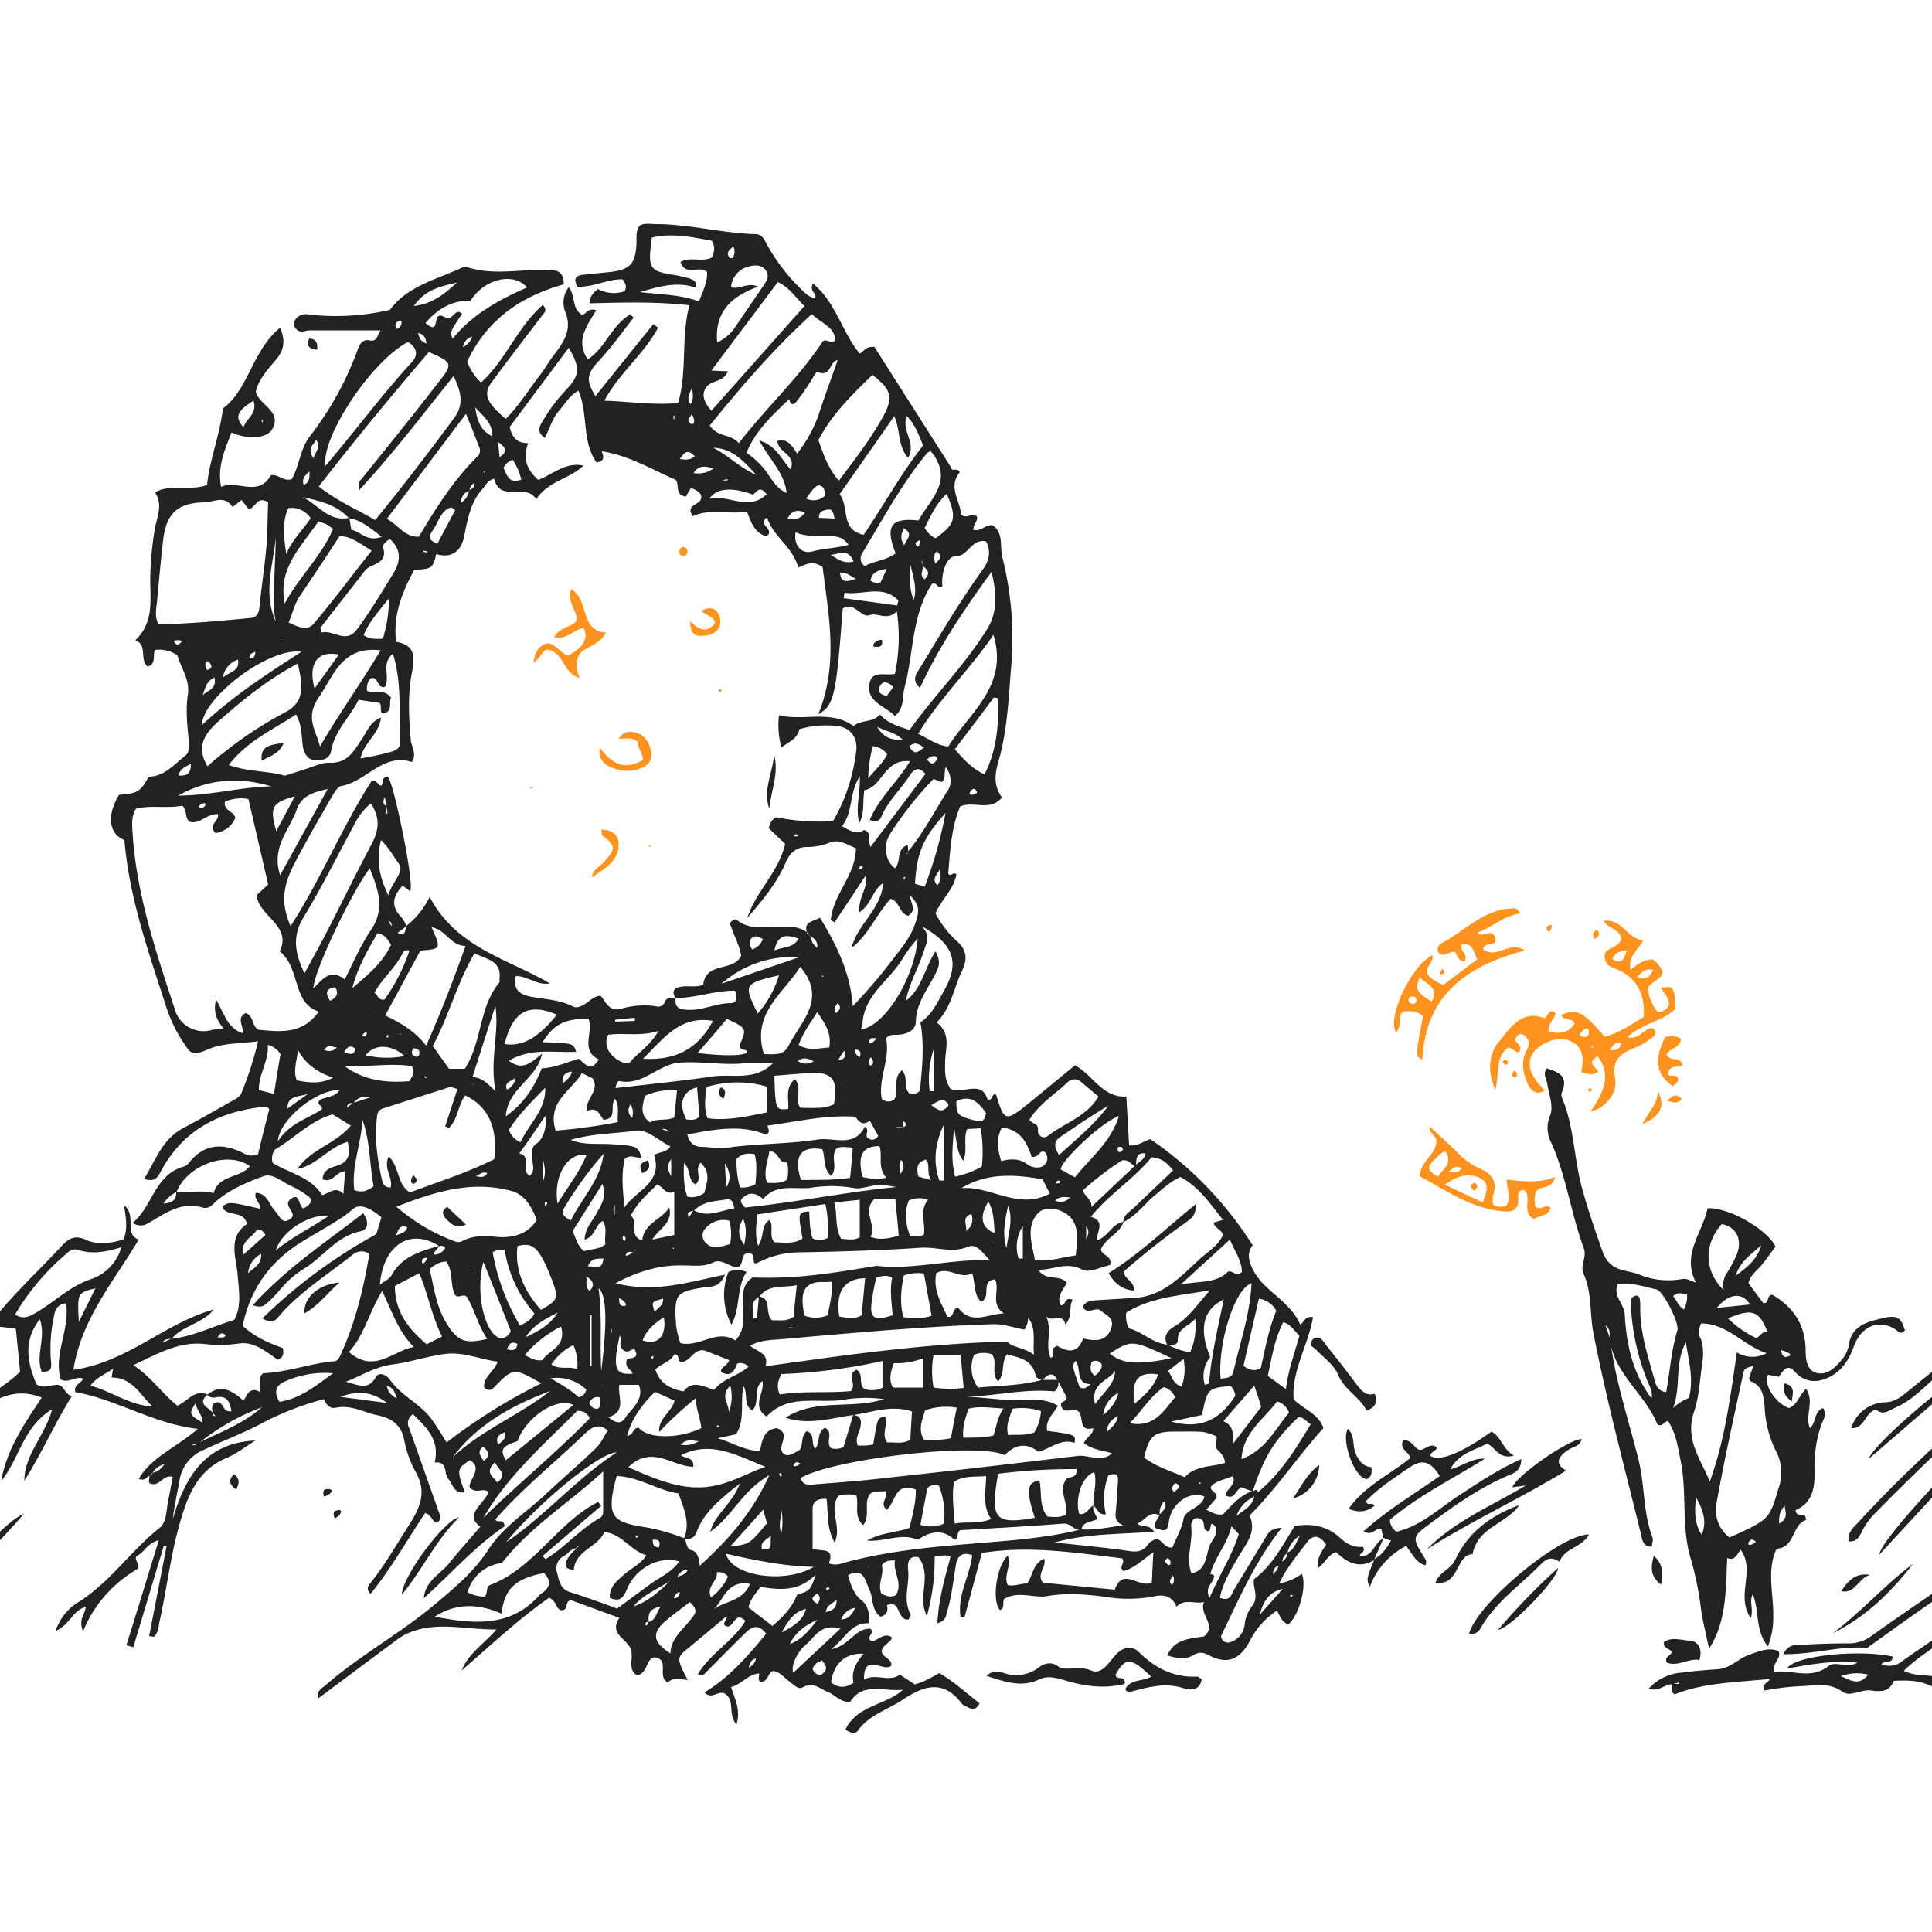 <?xml version="1.0" encoding="UTF-8"?> <svg xmlns="http://www.w3.org/2000/svg" id="Layer_1" data-name="Layer 1" viewBox="0 0 500 500"><defs><style> .cls-1 { fill: #222; } .cls-2 { fill: #ff931e; } </style></defs><title>abuotArtboard 5</title><g><path class="cls-1" d="M229.5,415.3c.4,1.4.2,2.6-1.6,3.1-2.5-1.7-1.8-4.8-2.9-7s-1.3-5.8-5.5-3.8c.6,2.6,1.6,5.1,3.4,6.5s2.2,3.7,2,6c-4.7-.2-6.1,3.9-9.8,6.7,4.7-.8,6.1-5.4,10.1-5.3,1.4,1-1,2,0,3s2.9-1.8,5-1.1-2.2,2.4-2,4,2.6,1.8,2.5,3.6c-1.8,2.1-7.2-3.7-7.1,3.7,3.2-1.8,6.4.8,9.3-1.3l3.8,2.5c2.3-.5,4.3-1.8,6.4-2.9,3.8,2.2,7,5.2,10.4,7.8-.9,1.9-2,1.6-3.3.9a3.5,3.5,0,0,1-1.3-.8c-4.7-6.3-9.8-4.7-15.3-1-3.9,2.6-8.7,3.9-11.6,8-.6.8-1.6.8-3.2-.3,3-6.3,10.5-6.3,14.9-10.3-4.8.6-10.4-2.2-13.7,3.2-2.7,0-4-2-5.9-2.7s-3.7-2.7-6.4-1.1c-1.1.7-2.5-.9-3.6-1.7s-2.2-2.2-3.7-2.5-1.5,2.5-3.1,2.7-.6-1.6-.9-2.3h.1v.2c-2.9.1-4.5,2.8-7.3,3.5.9,3,2.6,5.8,1.4,9.7-2.2-2.6-.5-5.7-2.5-7.6s-3.6,1.5-5.8-.7c6.5-3.9,11.3-9.5,16-15.2-2.2-2.8-3.9-1.7-5.6,0-3.4,3.3-6.7,6.7-10.1,10.1-.4.4-.7,1-2,.4,3.2-5.4,9.1-8.5,12.3-13.8-2.7-2.8-3,1.9-4.8,1.4s.4-1.8-.1-2.6h0l-10.8,9c-2,1.7-1.9,2.5.8,7.5-2-.3-3.8-.8-5.1.6-3.1-1.3.7-6-3.6-6.5-2.2.6-1.6,4-4.4,4.7-2.9-1.7-.4-5.1-2-7.5s-5.1-3.6-2.6-7.4l-12.6-4.6c-1.7.5-.4,2.3-2.1,2.6s-1.4-2.4-3.5-3.2c-7.9,5.5-15.1,12.3-22.6,18.8,1.7-4.4,5.6-6.7,9-10.6-8.2.1-15.8-2.3-23.2,1.1a17.5,17.5,0,0,0-2.9,1.8L82.4,439.5c-.6-2,1-2.6,1.9-3.4,8.7-7.6,19-13.2,27.9-20.6,5.1-4.3,10.4-8.6,14.2-14.5s9.7-9.5,14.6-14.1,9.1-8.1,13.4-12.3c1.2-1.2,1.9-2.9,2.9-4.4-2.7-2.2-4.5-.5-6.1,1-7.6,7.3-15.9,13.9-23,22,.4,1.2,2.1-.5,2.4,1.8-7.5,5-13.8,12.2-20.9,18.6.3-4.5,4.3-6.2,6.6-9.1s5.2-6.1,8-9.4c-4.4-3.2,1.1-5.8,2.1-9-1.4-1.1-2.7.4-4.5-.8s3.7-5.2-.3-7.4c-3.4,2.2-3.4,2.5-1.3,8.3-2.9.5-3.1-2.2-4.3-3.5s0-4.6-3.5-4.2c1.4-5.9-2.2-9.1-5.6-12.5a2.7,2.7,0,0,0-1,3.6l7.7,21.8c.4,1.1.7,1.9-.4,2.5s-1.5-2.1-3.2-2.3c-4.6,6.9-8.7,14.2-14.1,20.9-1.4-1.4-.4-2.3.2-3.1,3.7-4.7,6.6-9.8,9.8-14.8s4.5-8.8,1.5-14a27.2,27.2,0,0,1-2.8-8c-.8-3.9-3.3-5.6-6.8-6.3s-6.9-2.8-10.8-2c-1.7.4-2.5-.8-3.2-2.2a75.5,75.5,0,0,0-16.7,6.6c-4.6,2.4-9.5,4.2-14.3,6.5a10.2,10.2,0,0,0-6.4,8.3c-.6,3.2-1.3,6.3-1.7,9.7,3.2-11,8.4-19.8,21.4-20.4-2.4,1.5-4.7,3.3-7.2,4.4-8.2,3.3-10.6,10.6-12.7,18.2s-3.1,16.1-4.9,24.2c-.3,1.4-.3,3-1.5,4l-1.2-.2,4.5-23.2-.7-.2-7.9,26.3-1.8-.5c2.8-8.9,5.5-17.8,8.4-27.2-2.9.7-3.8,3.1-5.4,3.9s.9,2.4-.2,3.6a32.8,32.8,0,0,0-14,16.1c-1.3-3.1.5-4.4.7-6.3-3.3.7-4.1,4.6-7.8,6.2a13.6,13.6,0,0,1,6.1-7.6c8-5.1,13.3-13.1,20.7-19,1.9-1.5,1.8-4.2,2.2-6.4s.9-4.5,1.3-6.9c-2.3-.6-3.1,1.9-5,1.9s-.8-1.4-1.1-2.2a1,1,0,0,0,.9-.8c1.4-.1,2.3-1.2,3.1-2.2h0a5.3,5.3,0,0,0-3.1,2.2l-.8.8c-.8.3-1.1,1.5-2.8.8,3.4-5.7,9.6-8,15.3-12.9-11.8-1.4-21.1-7.7-31.7-9.5-.5-1.9,1.3-2.2,2.1-3.5-2.1-.8-3.8,1.3-5.9.2-1.9-6.5,2.4-12.8,1.4-19.7a3.1,3.1,0,0,0-3,2.8,38.7,38.7,0,0,0-.9,12.2c.2,1.9,0,2.8-2.4,2.7-1.7-4.2,1.2-8.7-.5-13.6-4.4,5.7-3.2,11.2-.9,16.8,1.7,1.3,3.6.2,5.4.2s1.9,2.5,3.8,2.9c-4.5,7.2-7.8,14.8-12.3,21.9,0-6.8,5.3-11.5,7.2-18.5C5.9,369.3,5,377.6.3,383.3c1.4-8.1,5.9-14.7,10.5-21.6-10.3-4.1-16.1,4.8-24.1,7.2,5.2-5.6,12.6-8.2,18.5-13.9-.3-3.1-.7-7.2-1.1-11.1-11-1.9-20.1.5-27,9.3-4.1,5.3-8.6,10.3-12.9,15.5-1,1.1-1.7,2.8-3.7,2.8-.5-1.9.9-2.8,1.8-3.8,6.3-7.4,12.3-15.1,19.4-21.9,3.2-3.1,6.5-4.9,11-4.4a8.6,8.6,0,0,0,8.4-3.3c4.8-5.5,10.1-10.5,15.1-15.9,1.9-2,3.6-2.5,6.1-1.3s6.5,1,9.7-.2c1.1-2.8.6-5.4.1-8.8,3.4,2.8-.1,7.5,3.8,8.9-6.4,10.8-14.8,20.4-16.9,33.7,13.9-1.9,23.7-12.1,36.3-15.6-2.9,3.7-8,4.1-10.9,7.6-.8.1-1.7-.1-2.4,1l2.3-1c5.6-.6,10.7-3.2,16.3-4.9,2-3.5,1.2-7.6.9-11.7s-2.7-9.8,2.4-13.1c-.8-3.9-5.4-1.6-6.4-4.6,1.9-1.2,1.9-1.2,9.7.6.4-1.5-1.6-2.3-1-4.1,3,.1,3.4,3,4.9,4.6s2,4.2,4.6,1.6c.5-1.6-2.6-3.1-.3-4.7s1.8,2,3.1,2.5a3.2,3.2,0,0,0,2.1-2.1,3.1,3.1,0,0,0-.7-.9,22.6,22.6,0,0,0-4.2-2.6c-2.5-1-5-3.6-7.5-2.7-4.4,1.6-8.9,3.5-12.5,6.7-1,1-1.9,1.8-3.3,1.4-5-1.5-8.9,1-12.9,3.4-1.4.8-2.8,2-5.2.6,5.3-4.4,5.7-12.5,13.3-14.6a2.9,2.9,0,0,0,1.5-1.2c4.1-5,9-4.8,14.2-2.1a3.9,3.9,0,0,0,3.5.1c.9-3.9,1.9-7.9,2.9-11.7-.5-.4-.7-.7-.9-.6C57,287.5,47.5,292.3,41.7,303c-.8,1.5-1.5,3.1-4.4,2.1,3-4.9,4.7-10.3,10.2-13.2s9-5,13.5-7.5a4.4,4.4,0,0,0,1.4-1.3,94.6,94.6,0,0,0,4.4-13.6c-4.9.6-9.3.4-13.3,2.2s-4.4.5-5.9-1.7a37.5,37.5,0,0,1-4.8-10.1c-4.5-13.9-9.4-27.8-10.6-42.5-4.1-1.6-4.6-6.4-1.4-11.7,4.9-.4,5.4-.7,7.7-4.7,3.9,0,6.4-3,9.3-5.3,1.2-.9,1.2-2.1,1.1-3.5-.4-4.1-.9-8.2-.3-12.3s-1.7-6.8-2.7-10.3a8.3,8.3,0,0,0-5.8-1.4c-.7,1.4.5,3.6-1.9,4.3-2.2-1.8.1-5.6-3.2-6.8,5.2-4.9,3.7-11.2,3.9-16.8a82.7,82.7,0,0,1,1.2-12.2c.6-3.1,2.1-6.1,0-9.3,4.3-2.3,8.9-.2,13.5-1.9.6-6.4,3.2-12.5,4.1-19.8,6.6-4.8,7.5-14.9,14.8-20.9,1.3,3.1,1.1,5.5-.7,7.8s-4.9,5.3-5.6,8.8c1,3.6,6.8,5,4.3,9.6-1.5,2.6-6.5,2.8-10.6.9-1.6,4.4-3.7,8.5-2.7,14.1,4.4-1.9,9.6,2.8,12.9-3,1.9-.4,3.2,1.7,5.4,1,2-3.4,2.1-7.7,4.7-11.1A82.3,82.3,0,0,0,92.6,90.4c.5-1.3,1.2-2.7,3.1-2.3s1.9-1.3,2.8-2.6H80.2c-1.2,0-2.5.9-3.6-.4a2,2,0,0,1-.1-2.5,3.3,3.3,0,0,1,3.4-1.2,62.1,62.1,0,0,0,21-1.2c4.5-6.1,11.8-7.8,18.4-10.8a2.9,2.9,0,0,1,1.5-.3c6.9,2.3,13.9.5,20.8.8,2,0,4.3-.1,4.3,3.7-10.8,3-19.8,8.9-25,20a14.2,14.2,0,0,0,3.6,5.4c6.4-5.8,9.4-14.4,16-20.1,1.2,1.5.4,1.9,0,2.5-4.5,5.9-9,11.7-13.3,17.6-2.2,2.9-1.3,5.3,3.7,9.4,3.4-3.4,5.9-7.5,8.9-11.4,1.1-1.4,2-3,3-4.4,2.7-3.6,5.6-7,3.4-12.1a6.6,6.6,0,0,1,1-6.2c1.8,2.3.7,5.4,3.3,7.1,1.1.2,1.6-1.9,3.8-1.1-2.3,3.9-5.5,7.8-2.2,12.7,4.6-2.9,6.2-8.9,11-11.6l.9.8c-3,3.8-5.9,7.9-9.2,11.4s-2.9,5.3-.7,8.9c5.1-6.3,10-12.5,15-18.6l1.2.9c-3.6,6.8-10,11.7-13.9,18.9,6.5.2,12.6,1.2,19.1.6,2.4-8.3.7-16.8,2.9-25.3-9.1-1-17.4-.7-25.8-.5,0-2.1,1.2-2.8,2.1-3.7a8.8,8.8,0,0,0,6.9.6c.7-1.2.3-2.1-.5-3.1-3.9-.1-7.6,2.1-11.6,1.9-1.3-2.1-.4-2.9,1.5-3.1l6.9-.7c5.1-.6,6.5-2.1,6.8-7,.1-1.5-.2-3.1.5-4.5s3-.9,4.5-.9c8.8,0,17.3,2.4,26,2.6,1.6.1,2.2,1.6,2.9,2.9a50,50,0,0,0,9.2,11.8,7.2,7.2,0,0,0,3.1,2c.7-1.5-1.6-1.8-.5-3.9,6,4.9,7.5,12.6,12.1,18.1,1-.4,1.5-2,3.8-1.7l19.8,31.1c.1,1.4,1.6-.1,2.3,1.3-3.2,3.9.2,7.5.3,11,1.7,1.2,2.6-.5,3.8.2s-.7,2.3-.6,3.7c1.8.6,3-1.3,4.9-1.2,3,1.9,1.9,5.4,2.6,8.3a85.5,85.5,0,0,1,2.2,29.3c-.6,7.9-1,16.1-3.3,23.9-.9,3.1-1.1,6.1,1,9-3.1,3.7-7.2.8-10.8,2.3-2.3,5.4-2.6,11.4-3.1,17.4.7,1,1.3-.7,2.1.2-.6,3.8-3.8,6.4-5.4,10.1a26.1,26.1,0,0,0,5.8,7.4c2.6,2.5,2.3,4.9,1,7.6-2.1,4.4-2.7,9.4-6.5,13.2,3.8,2.9,2.3,6.7,2.2,10s0,5.1,1.4,7.2c3.3,1.5,8-2.5,9.6,2.8,1.5.3.9-1.8,2.2-1.3,2.1,7,2.4,7.1,8.6,2.1l11.8-9.7c4.6,2.4,7,8.4,13.3,8.1.2,4.1.5,8.3.7,12.6,2.2.3,3.6-1,5.5-1.6a94,94,0,0,1,26.5,27.5c-1.9,2.2-.9,5.4,1.7,8.8s8.4,6.5,10.6,11.7c1.1-.6,1.1-2.3,3.3-1.9-1.2,7.2-5.6,13.9-5,21.3,2.8,2.6,6.5,3.8,7.7,7.4-6.7,7.4-12.1,15.6-19.1,22.6,1.9,4.3-.9,7.3-2.9,10.7s-4,6.7-4.8,10.6c2.5,1,2.9-.6,3.5-1.8l8.4-13.9c.6-1,1.2-2.3,4.1-2.4-6.9,8.7-10.9,18.1-15.7,28a1.8,1.8,0,0,0,2.4,1.6,5.4,5.4,0,0,0,3.7-4.4,9.4,9.4,0,0,1,1.9-4.9c1.9-2.3.2-4.7.5-7,4.9-3.6,7.5-9,10.6-13.8,4.4-.7,8.3,0,11.6,3,1.7,1.6,3.7,2.7,6,2.4.9,1.4-.8,1.5-.8,2.4,3.5.4,3.7-3.6,6.1-4.5h0l-2.4,5.5h.1c-3.9,2.4-7.1.7-9.9-2-2.3.7-2.9,3-4.8,4.1-.2-2.5,1-4.3,2.2-6-1.6-2.6-3.5-2.7-5-.6s-5.5,6.7-7.2,10.8h-.2v-.2a13.2,13.2,0,0,0,6.1-2.5c1.4,3.1-.7,10.8-3.5,13.1-1.6-.6-2.1-2-2.9-3.6a20.1,20.1,0,0,0-7,7.8c-2.5,4.7-5.6,6.3-10.4,3.9-1.5-.8-2.6-1.1-4-.3s-2.9,1.6-7,.2c1.9-4.3,5.9-4.3,9.5-4.9,3.5-3-1.4-5.6,0-8.9-2.6.6-4.9-1-7.1,1.2-1.3-3-3.6-3.2-6.1-2.6a36.1,36.1,0,0,1-12.7,0c-4.9-.6-9.8-1-14.9-.1-3.4.5-7-1.4-10.8.6-.8.5.3,2.4-1.2,3-2.2-2.4-.9-11.5,2-14.1,1.1,2.6-1.2,5.1,0,7.6,1.7.4,3.3-.4,5-.4,1.5-2,1.5-5.2,4.4-6.4.8,2.2-2.1,3.9-.3,6.2l18.6,1.8c2.1-6.1,6.4-.1,9.6-1.9.1-2.3.2-4.8.4-7.8-2.7,1.9-4.9,4.1-7.7,4.9-1.5-1.2.6-2-.4-3.3-11.8-1.4-23.8-3.4-36.3-1.4l-4.5,16.7-1-.2c-.9-5.6,2.4-10.5,3-15.9-2.6-1-3.8.2-4.2,2.4-.7,4.2-1.1,8.4-2.4,12.5-.2.9-.2,2-2.4,2.7.3-6.2,1.9-11.7,3.4-17.2-1.5-.8-2.7,0-4.1-.1a56.6,56.6,0,0,1-2,15.4c-2.7-4.9,1.5-10.4-2.2-15.2-2.1-.4-2.9.8-2.7,3.1.5,3.9-1.5,7.9.7,11.7.1.2-.4.8-.5,1.3-3.2.5-2-5.5-5.8-3.6v-.2Zm-33.1,12.9.8-.8h.1v.2l-.8.7-.9.9c-1,.3-1.5.8-1.8,2.5,1.2-1,1.8-1.6,1.8-2.5Zm-151.5-51h0v0Zm240.3-77.3-.7.9h-.1l.7-.9h.1ZM91.3,266.1l-.8.7h-.1v-.2a2.7,2.7,0,0,0,.8-.7l.9-.8.2-.3a1,1,0,0,1-.1.4Zm58.8,133.6.7-.9.6-.7h.1l-.7.9-.6.9a.7.7,0,0,0-.8.8c-1.5-.1-2.2,1.2-3.3,1.9a3.6,3.6,0,0,0-1.9,4.5c.5,2.1.8,4.2,3.5,5s8,2.7,12,4.2l8-5.9c2.7-2.1,6-3.3,8.1-6.3-5-1.5-10.9,1.5-13.3,6.6-.8,1.8-1.5,4.3-4.7,2.8-.1-2.9,1.9-4.4,3.7-6s4.3-2.7,5.8-5c-4.2-1.2-6.3-5.6-10.9-6-1.7,4-7.4,4.6-7.9,9.7-2.5,0-2.5-1.4-1.5-3a10.9,10.9,0,0,1,2.3-2.5ZM205,102.1h.2v.2l-.9.9c-4.3,4.2-8.8,8.2-11.1,14a20.5,20.5,0,0,1,3.8,3.3c2.3,2.3,3.3,5.8,6.7,7.1v.4a1,1,0,0,1-.1-.3c-.5-5.2-4.4-8.7-7.1-13.7,4.5,1.4,5.7,4.9,8.1,7.5,1.6-3.9-3.3-4.3-3.4-7.4,2.8-.7,3.9,1.5,5.1,3.3a35.5,35.5,0,0,0,5.4-9.6c1.6-4.9,3.4-9.8,5.1-14.6v0c-1.8.3-1.6,2.5-3.1,3.2s-2-.9-2.9.6a53.1,53.1,0,0,1-4.2,6.3c-.7,1-1.8,2.4-2.4-.1ZM92.2,96.8h0Zm11.5,170.8-.2-.2v.2l1,.7v.2h-.2ZM94.4,92.8h-.1Zm7.8,147.7-.9-.7c0-.5.3-1.1-.8-1.5l.8,1.4,1,.7.6,1c2.1,1.2,1.9-.7,2.3-1.8a21.5,21.5,0,0,0,6-7.5c6.8,13.1,20.1,16,31.1,22.4-3.3.6-5.7-1.9-8.8-1.9-.6,2.8.2,4.3,2.9,5.1s8.2.8,11.9,2.8c1,.5,2.2-.1,3.3-.8s2.1-1.9,3.8-2c1.4,1.5,2.2,4.2,5.2,3.4a21.5,21.5,0,0,1,9.1-.7,1.8,1.8,0,0,0,2.3-1c.5-1.4,1.7-1.2,2.9-1.2-.4,2.1.5,3,2.6,3.1,4.1.4,7.7-1.7,11.7-1.7,1.3,0,1.8-1.2,1-3.2-5.1-.1-10.2,1.9-15.4,1.9-1.3-2.2.2-2.8,1.9-3s3.6.3,5.3-.5c.7-6,7.7-3.2,9.8-7.4-.4-2.9-2.1-5.7-2.9-8.5.6-.8,1.4-1.2,1.8-.8,3.4,2.7,7.3,1.7,11.1,1.7s4.8.1,7,1.4a.9.9,0,0,0,.9.8,4.4,4.4,0,0,0,1.8,3.3c.2-2-1.1-2.5-1.9-3.2l-.8-.9c-.8-2.7,1.5-2.6,3.4-3.7,4.4,7.2,7.9,14.4,8.5,22.9a132.3,132.3,0,0,0,10.1-11.8c2.3-3,4.9-6,6.1-9.7s1-4.7-1.6-7.4c1.3,4.1,1.3,4.1-.2,5.5-2.4-.5-2.2-3.7-4.6-4.4-3.7,4-5.7,9.3-10.1,12.7,1.5-6.1,7.6-9.9,8.2-16.8-2.9,1.9-3,5.5-6.2,7.6-.4-3.9,2.5-6.5,1.6-9.6h.1L216,238.7l-1-.6c.6-6.7,6.5-11.6,6.5-18.6-2.3-.8-4.3-2.6-7.1-1.3a15.6,15.6,0,0,1-5.7,1c-2.7.1-4.3,1.5-5.4,4.1-2.3,5.4-6.1,9.8-9.9,14.3,2.1-6.8,8.1-11.8,9.8-19.2l-4.3-4.1c.4-.8.5-2.1,2-2.8a54.6,54.6,0,0,0,14.7,1,47.1,47.1,0,0,0,6-18.2c.4-3.5-1.6-6.1-5-6.4a24.8,24.8,0,0,0-9.7.8c-.5,2.4-2.6,3.3-4.7,4.7a22.7,22.7,0,0,1-.6-8.3c6.5,1.6,13.3-1.5,19.3,2.8,1.9-1.7,5-.8,6.8-3,2.1,2.3,4.8,3.1,7.7,4,6.5-9,14.4-16.9,20.2-26.3,2.5-4.2,2.4-8.9,1-14.6-7.3,10-13.6,19.4-18.5,30-2.5-2.1-.7-3.9.1-5.3,5.2-8.6,10.3-17.2,16.2-25.4,1.8-2.5,2-4.8.8-7.2-3.9-.8-4.6,4-8.1,3.9-2,0-3.6,4.1-3.2,7.7-1.2,1-1.5-1.3-2.7-.6-5.3,8.1-4.7,17.8-7.1,26.8-.6,2.4,0,5.4-2.5,7.4-2.6-2.7-7.7-3.7-6.5-8.7.7-3.1,4.1-1.7,6.5-2.2a45.8,45.8,0,0,0,.5-16.2c-2.6,2.6-5,.2-7.1,1s-4-3.7-6.9-1.7c-1.7,22.4-2.2,25.1-6.3,27.3,5.3-13.2,2.6-25.7,1.1-38-2.1-1.7-4.1-1-6.3.1-1.4-5.4-6.5-8-8.1-13-2.6,2,2.2,3-.1,4.9-3.1-.8-4-3.6-5.1-6.4-4.8.8-9.6-.9-14,1.2-2-2.9,1.6-2.9,2.1-4.4s-1.1-2.4-2.6-2.9l-1.3,2.2c-2.9-.3-1.6-2.9-2.6-4.3-6.2-2.7-12.1-6.3-19.1-7.4-.1.6,1.4,2.4-1.4,2.9-3.9-5.4-2.1-12.5-4.7-18.6-2.4,1.3-3.5,3.5-5.1,5.3s-2.3,4.4-3.6,6.9c-2.3-1.5-1.3-3.1-.5-4.4a42.9,42.9,0,0,1,6-8c3.6-3.8,3.7-5.7.7-10.9l-15.3,20.5c.6,2.7,1.9,4.2,4.8,4.2-1.6,4.1-.2,7,2.6,9.5,3.9-1.5,7.1-4.7,11.7-3.7-3.6,3.5-9.1,3.9-12.2,8.7-2.9-4.5-9.3,1.1-10.9-5.3-1.7.4-2.2,1.7-3,2.6-3.2,3.5-3.9,8-4.8,12.4s-3.9,5.5-7.2,4.5c-.9,3.7-1.1,3.8-5.7,4.1-3.1,5.7-5.5,11.5-4.7,18.6,4.9.8,4.9,3.8,4.1,8-1.1,5.7-.8,11.5-.3,17.3.1,1.8,1.7,3.6.3,5.8-7.5-2.4-11.7,5-18.2,6.2-1.1.2-2,1.9-2.7,3.1-3.3,5.7-6.6,11.4-9.6,17.2s-3.4,10.2-.9,16c8-12.4,13.3-25.7,21-37.6,1.2-.3,1.5.9,2.3,1.2s0-2.5,1.9-2.3c1.7,2.2,7.1,29,5.7,29.6l-1.9-1.4c-2.6,2.8-3.1,5.4-.3,8.2a8.6,8.6,0,0,1,1.3,2.3l-2.4,1.8Zm132.2-13.6c-.3.1-.7.1-.4.8l.4-.9ZM231,290.8l1,.9c.6.6,1.1.2,1.7,0s1.2-.6.4-1.3-.4.9-.3,1.3h-1.9l-.9-.9v-.4A1,1,0,0,1,231,290.8ZM71.2,137.1h0l.2,1.8c-.7,7.3-3.4,14.7,0,22-.9-3.6-.5-7.3-.4-11s.3-7.4.4-11.1A8.8,8.8,0,0,1,71.2,137.1ZM309.4,409.8h0ZM144.8,299.5l-.3.2c.1-.1.2-.2.2-.3h0Zm139.1,69.3c.2-.5.3-1,.5-1.5l1-.9c1.8-1.7,3.5-3.4,4-5.9a7.2,7.2,0,0,0-3.9,6l-1,.8-.6,1.5-.9.8c-4,1-2.5-2.8-3.8-4.2s-3.4.7-4.4-1.1,1.6-1.4,1.2-2.8l-2.3-4.3c-1.2-2.4-2.6-1.5-3.9,0-.8-.2-1.6-.5-1.8-1.3-.9-4.1-4.2-4.5-7.4-5.4-1.6,2.2-.4,5-2.3,7-2-2.2,0-5-1.6-7a6.6,6.6,0,0,0-4.6.1,8.7,8.7,0,0,0,1,8.5c5.6-.5,11.2-.5,16.6-2h4.1a2.8,2.8,0,0,1-.9,3c-8.2-.8-16.1,1.4-24.1,1.4,4.3-.1,8.4.7,12.7.8s8.3-.8,12.3,1.5c-1.4,2.3-3.3,3.9-2.8,6.5,7.4,1,7.4,1,7.1,3.1-3.7-1.2-6.3,1.6-9.4,2.3-3.2-2.5-6.1-1.8-8.7.9-6.4-3.4-44,.8-52.8,5.9.7,2.3,2.7,1.7,4.1,1.6,6.6-.5,13.1-1,19.6-1.8,16-1.7,32-3.6,47.9-5.5,3-.4,6.2,1.9,9-.7-2.4-.7-5-.9-7.3-2.6.6-1.6,2.5-2.2,2.4-3.9ZM49.5,374a1.8,1.8,0,0,0,1.7-.5c5.7-2.8,11.7-5,16.6-9.3a58.8,58.8,0,0,0-16.5,9.4l-1.9.4v0Zm112.9-58.4-.2.3.2-.4.8-.9c2.2,1.5-.7,5.3,3,6.4.5-4.5,5-5.3,7-8.5,1,4-2.6,5.4-4.4,8.3l5.7-1.2V308.4c-2.1,1-2.8-1.1-4.4-1.9-2.6,2.6-5.3,4.9-6.9,8.2Zm50.2-63.4h.1c.1.2-.2.7.4.5ZM173.2,293h0c-.4-.3-.6-1-1.9-.8Zm-9.3,31c-.6.1-1.5-.3-1.9.6s1.4-.1,1.9-.7.6.3.5-.3Zm167,81.1a2.2,2.2,0,0,0-1.4,2.3h0c.6-.7,1.4-1.3,1.3-2.4l.9-.8a2.8,2.8,0,0,0,1.5-2.4c1.7-.7,2.1-2.3,3.2-4.4a7,7,0,0,0-3.2,4.5,3.2,3.2,0,0,0-1.4,2.4ZM110.5,325.5c-.6.1-1.4,0-1.3,1.1s1.3-.4,1.3-1.2,1.3.1,1.7-.7a3.3,3.3,0,0,0,3-1.7,1.2,1.2,0,0,0-1.5-.5c-7.5-4.8-14.5-.4-15.4,10,1.1-.9,2.4-1.4,3-2.4,2.7-5,7.6-6.3,12.5-7.7-.5.8-1.5,1.3-1.5,2.4ZM100,208.6a12.1,12.1,0,0,1-.1,1.9h.4l-.3-1.9c-.1-.8-.3-1.6-.4-2.4C99.2,207.2,98.9,208.1,100,208.6ZM121.5,127a3.1,3.1,0,0,0-2.2,3.1,4.4,4.4,0,0,0,2.1-3.2c.7-.4,1.5-.7,1.2-1.8A2.4,2.4,0,0,0,121.5,127Zm117.3,19.5a5.7,5.7,0,0,1-.1-1.3h-.2l.3,1.3c.2,1.1-1,2.4.5,3.4C240.9,148.4,240.1,147.4,238.8,146.5ZM91.5,285.4l4.3-1.4a3.7,3.7,0,0,0-4.3,1.5c-.6.1-1.5-.4-1.7,1.1Zm151.1-56.3h0c1.1-1.3.8-2.8.7-4.3C242.7,226.2,240.9,227.5,242.6,229.1ZM167.8,419.8c2.1-.6,1.9-2.4,3.2-4-3.2.5-3.3,2.2-3.1,4.1-.5-.2-.9-.2-.8.5S167.8,420.2,167.8,419.8ZM74.4,286.9l5.3-3.8c-2.2.8-5.4.3-5.3,3.8ZM52.5,368.2h-.1c.1-1.9-1.4-3-1.8-5C48.8,365.9,49,366.2,52.5,368.2Zm272.1,19.1a8.7,8.7,0,0,0-4.6,5c1.7-1.4,4.1-2.4,4.6-5l.8-1c5.9-4.8,9.9-11.2,13.8-17.7-1.2-.8-1.9-1.9-3.2-1.8-6.1,5.8-8.8,10-11.8,19.2l-3-1.1c-1.5.8-1.7,3.4-4,2.1.1-1.8,2.8-2.5,1.9-5-2.2.9-4.4,1.3-5.5,2.5s1.6,1.5,1.2,3.2l-2.6,3c1.4.7,2.6,1.5,4.3,1.2,2.2-2.2,4.3-4.9,7.6-6,.6,0,1.4-1,1.4.5Zm-42.3-29.1c-4.1,0-2.4-4.1-3.9-6-1,1.2-1,1.2,1,6.8,1.3.8,2.1-.2,3-.9h0ZM163.8,415.8c3.9-1.3,6.8-3.9,9.6-6.7-3.2,2.2-7,3.6-9.5,6.7v0ZM55,365.6c.2.3-.1.9.8.9l-.8-.9c-.2-1.3-.3-2.6,1.3-2.7s1.3,2.8,3.6,2.3c-.4-2.3-1.1-4.1-3.9-3.6a2.4,2.4,0,0,1-2.4-.6c3-2.4,5.6-2,9.4,1.5,1-1.5,1.6-3.7,4.2-2.3.1-2-.4-3.8.9-4.8,6.5-.3,12.3-2.6,18.4-3.1,1-.1,1.4-1.1,1.8-2,3.7-8.2,5.8-16.9,7.3-25.8a3.5,3.5,0,0,0-4.3.2c-6.4,5.1-13.5,9.5-18.9,15.7-.9,1.1-1.7,2.4-4.5.8a134.8,134.8,0,0,1,29.5-21.8c.4-1.4.9-2.9,1.3-4.4-2.4-1.9-5.4-4-7.6-1.9s-8.1,5.3-12.2,7.8c-8.6,5.1-14,12.2-16.1,22.2,2.9,2.8,6.6,4.4,10.4,5.8.3,1.5.1,2.4-1.3,3-3.1-2.1-6.2-4.8-10-4.2a35.4,35.4,0,0,1-9.2.1c-6.6-.6-12,2.6-18.2,5.5,4.8,3.2,7.5,7.4,11.4,10.5,2.7-1.2,4.5-4.3,7.8-2.9C50.9,363.4,54,364.2,55,365.6Zm23.1-237h.1c4,1.8,6.8,6.6,12.2,5.4.2,1,.3,1.9.5,3.1,2.4.4,4.1,3.3,7.9,1.8-3-2.2-5.2-4.3-8.5-4.8C87,130.5,82.5,129.6,78.1,128.6ZM179.5,313.2c3.6,2,6.9.1,10.6-.5-.4-1-.3-1.9-1.5-2.4-3,.6-6.5.4-9,3-1.7.4-1.7.4-1.4,1.8A21.4,21.4,0,0,0,179.5,313.2ZM106,246c-.6-.1-1.4-.2-1.7.5-1.8,3.8-5.3,6.6-7.4,10.4.9.7,1,2,2.6,1.8a48.2,48.2,0,0,0,6.5-12.8v.1ZM313.1,407.4c1.5,0,1.2.7.7,1.7s-1.9,2-.8,4.5c2.6-6.1,5.8-10.9,7.6-16.6l-1.9-2c-1.1,4.7-4.4,8.1-5.5,12.5H313C312.9,407.7,313,407.5,313.1,407.4ZM205.8,137.7h.1c-.6,3.5,1.6,5.8,4.4,5s6.1-.8,9.3-1.7c-1.5-2.2-3.3-2.2-5.1-2.3S208.6,139.1,205.8,137.7ZM39.6,364h-.1c-3.2-2.9-5.2-7.5-10.6-7.5.1-.7.2-1.4.4-2.3-2.1,1.5-4.3,2.2-5.9,4.4C29.1,360.2,33.8,363.8,39.6,364ZM283,389.7c-.2-2.9,1-5.8.2-8.7-3.1.9-5.1,6.7-3.9,10.8,1.9.4,2.4-1.6,3.7-2.2-.4,1.3.6,2.3,1,3.5-1.4.9-3.7.5-4.1,2.7-1.8.6-2.7-1.6-4.6-1.5-9.1.7-18.1,1.2-26.8,1.7-1.2.8-.1,2.2-1.5,2.5-3.1-3-6.4-2.1-9.5,0-4.3-1.9-8.5.6-13.1.2,3.6-2.1,7.4-2,11-3.3.7-3.3,1.7-6.5,1.6-9.9-5.4-2.2-5.2,3.3-7.5,5.2-2-1.6.4-3.1-.2-4.8-1.3.2-2.8-.2-4,.6-2,2.3.1,5.6-1.9,8.2-2.6-2.3-1-5.3-1.8-7.7a8.9,8.9,0,0,0-4.6.1c-2.7,3.7,1,7.9-1,12.1-2.2-3.9-1.6-7.7-2.1-11.3-2-.1-3.6.4-3.6,2.6s0,6.9,0,10.3c2.1.8,5.9-.5,4.2,3.8a5.2,5.2,0,0,0,3.7-.1c10.9-3,22.1-4.1,33.4-5,9.5-.8,19-1.4,28.2-3.7,3.6.2,7.1-.5,10.9-1.1-2.2-.7-2.1-2.3-1.9-3.9s.3-4.6.5-6.9-.2-2.7-2.4-2.2a16.9,16.9,0,0,0-.7,10.2C284.1,392.1,284,390.3,283,389.7Zm25.4,17.5c4.5-1,3.4-5.7,5.3-8.4.5-.8,1.9-2.8.5-4.1s-.4,1.9-1.8,1.5-.2-2.4-1.7-3.1-2.6.3-2.4,2.2c.4,4-1.5,8,.1,12h0ZM293.9,301.7c-1.2-.1-1.6-1.7-3.5-1.4a79,79,0,0,0-10.2,7.8c.8,1.8,2.5,2.5,2.2,4.3h0l11.4-10.8c.9-1,2.5-1.4,2.6-3.1C293.6,298.2,294.3,300.4,293.9,301.7Zm-97.5,33.8c3.5.6,1.4,4.3,3.4,6.2,1.7-.1,3.7.4,5.6-.9.2-2.6.5-5.1.8-8.2-3.5.8-7.2-.4-9.7,3-2.8,1.5-1.3,3.7-1.5,5.6h.9Zm-150.8-27c3.2.4,6.4-.7,9.7.3,1.2-4.8,6.8-3.8,9.4-7-6-4.2-16.4-.1-19,6.7a7.9,7.9,0,0,0-3.4,3C44.6,311.3,45.7,310.5,45.6,308.5ZM181,405.3c7.2-6.5,13.6-13.6,18.1-23.5-7,3.9-9.7,10.8-15.3,14.6,1.3-4.6,5.7-7.2,7.7-12.5-5,4-9.2,7.3-11.2,12.5-.7,1.8-1.7,2-3.3,1.8,1.7-4.1,0-7.7-1.4-11.7-5.4-.8-10.2-4.3-16-4.5-.4,1.4-.6,2.3-.8,3.1-1.4,7-.1,8.7,6.7,9.9a50.9,50.9,0,0,1,11.6,3.1c.7,1,.4,2.8,1.9,3.1s2,2.4,2.1,4H181Zm54-184.9c4-4.9,6.9-10.5,10.2-15.7,1.2-1.7,1.1-4-.4-6.2-.7,1.4.2,2.8-1.1,3.9l-2.1-.8a89.9,89.9,0,0,0-11.3,14.3c-1.8,3-1.2,6.9,1.3,8.8,1.7-1.6.2-5,3.3-6,.1.7.1,1.2.2,1.7s-.8.2-.2.6ZM302.2,348a19,19,0,0,0,5.8,2,16.5,16.5,0,0,0,1.3-8.7c-1.8,2.1-4.5,2.4-4.5,5.5.1,1.4-1.5,1.3-2.7,1.3-1.2-2.3.1-3.8,1.8-4.8,3.9-2.3,6.2-6.1,9.3-9.4-7.5,1.4-15.2,1.7-21.7,5.8a6.3,6.3,0,0,0,.7,4.1C295.6,344.6,298.3,347.7,302.2,348Zm-2,44.2c-2.8-1.4-3.8,1.3-5.9,2.1,1.4,1.1,2.9,0,4.4,2.1-8.8.7-17.3.4-25.8,2.8,6.8.7,13.1,1.3,19.3,2.2,2,.3,3.5.1,4.7-1.4a3.6,3.6,0,0,1,2.6-1.7c1.4.5,2,2.4,3.9,2.2,1-2.4,2.4-4.8,2.9-7.4s4.8-2.8,5.4-5.8c-3.7-1.6-8.5,1.6-9.2,6.5-.3,2.9-1.5,2.3-3.1,1.8s.3-2.5.7-3.5,2.3-1.6,1.2-3.6A4.2,4.2,0,0,0,300.2,392.2Zm-4.1-15c3.1,2.4,6.9,3.5,10.5,5.1,2.8-3.1,6.9-2.6,10.4-3.7,0-1.5-1-2.5-1.9-3.4s0-2.4-.3-3.5a16.7,16.7,0,0,0-3.4-1.1c-2.3-.2-4.6-.1-6.9-.1-5.8-.1-7.1,1-8.4,6.7Zm-75.2-11c-5.8.8-11.6,2.7-17.6.7,7.9-5.1,17.2-2.1,25.5-4.8a34.2,34.2,0,0,0-10.1.1c-6.9,1.2-14.6-1.7-20.3,4.4-4.1-2.7-.4-6.1-1.1-9.2-2.6,2.1-.5,5.5-2.6,7.6-2.5-1.4-1-4.2-2.3-6.3-.9,4.4.5,8.7-1.9,12.5l-4.8,1c4.2,1.3,7.2,3.3,11,3.3.5-2.9,1.1-5.6,4.4-5.9,3.6,1.5.3,4.3,1.3,6.1s3,.4,4.3-.3.4-3.9,2.1-5c2.3.7.9,3.2,2.2,4.5,1.4-1.8.3-4.2,2.5-5.4,2.4,1.2,0,3.7,1.6,5.3a4.6,4.6,0,0,0,3.2-.3c.8-2.7,1.7-5.5,2.5-8.3,1.9.2,2.2,1.3,1.9,3s-1.5,3-.7,4.9h2.2a11.3,11.3,0,0,0,1.8-.3c1.1-6.9,1.1-6.9,3.1-7.2.8,2.2-1.1,4.5.5,6.7,2-.1,4,.5,6-.7.1-2.4.3-4.8.4-7.3C230.7,363.5,225.8,365.5,220.9,366.2Zm13.4-107.1c4.2-3,4.9-8.4,7.8-12.9,1.7,2.9.6,4.7-.3,6.4-2,3.8-4.7,7.2-4.8,11.9,0,1.8-1.7,2.9-3.7,3.2s-2.8-.3-4,1c1.2,5.3-2.1,10.4-1.1,15.7a2.6,2.6,0,0,0,3.2.2c1.5-2.3-.6-5.4,2-7.6,1.8,1.7.2,4.3,1.9,5.9a2.3,2.3,0,0,0,2.8-.7c.5-5.7,1.2-11.5.1-17.6,3-2,4.4-5.2,6.1-8.2,4.1-7.2,2.7-12-5.8-16.7,2.5,2.5,1.3,4.2.7,6.1-1.4,4.5-3.9,8.7-4.8,13.3h-.1Zm30.8,85c-2.7-.5-5.5-1.5-8.2-1.4-18.3.6-36.6,2.3-54.9,3.9-2.5.2-5.3.2-7.9,1.7,2.1,1.6,5,2,4,5.3,20.7-2.9,41.2-5.9,62.6-6.4,1,1.5,4.1,1.4,6.9,3.4-.4-3.6.7-6.5-1.5-9.6a5.7,5.7,0,0,1-1,3.1Zm25.6-27.8c0-1.8,1.5-2.6,2.6-3.6l10.3-9.8c-1.5-1.9-2.9-3.2-5.6-3.4-4.4,5.5-10.8,9.4-15.7,15.4,4,1.2,1.4,3.9,1.6,6.1,2.9-.9,3.9-4.4,6.9-4.8-1.1,3.2-4.8,4.2-5.9,7.2.4,1.6,3,1.6,2.4,4-2.4.5-5.5,2.1-7.2,1.2-4.1-2.2-7.4.1-11.4,0,2,3.1,5.6,1.1,7.4,3.4-1,1.9-2.7,3.5-1.6,5.8,1.4.1,1-2.4,3.1-1.4-1.1,1.8.1,4.1-1.9,6.4-.7-3.6-3.9.1-5.2-2.6,2.1,3.8-.2,7.8,1.4,11.2,1.8-.5-.7-2.2,1.7-3.1,2.2,1.3,5.2,2.5,6.7-1.9,2.8.6,5.7,1,7.1-2.2s-1.3-3.8-2.5-5-3.5,1.3-4.7-1c.8-1.5,2.2-1.6,3.6-1.7l9.8-.6c7.2-.4,11.9-5.4,16.7-9.9,2.2-2,5-3.6,6.2-6.4-.4-1.5-2.2-1.7-2.4-3.2l2.4-.7c-3.3-4.2-6.2-8.5-11-11.1-2.7,1.2-4.6,3.1-6.7,4.8S294,314.7,290.7,316.3ZM47.2,208.5c-4,.8-8.1-.2-12,.8-1.3,2.1-1,4.1-.9,6.2,1,16,6.1,30.9,11,45.9a7.7,7.7,0,0,0,9.7,5.1l2.8-.4c-1.7-2.1-2.7-4.2-1.9-7.4,2.1,3.4,2.8,7.3,6.9,8.7.3-1.9-1.7-3.8.7-5.2,2.2.5,1.6,3.4,3.4,4.3,5.6.5,11.3,1.3,15.6-4.7-7-2.3-4.6-11.1-10.1-15.6,3.2-6.7-5.4-9-6-14.5l3-2.8-5.1-22.1a10.1,10.1,0,0,0-6.1.7c-.4,2.4,2.4,2.4,2.7,4.2a6.6,6.6,0,0,1-5.1,3.9c-2.2-2.1,1.1-3.2.6-4.9-2.5-.2-4.2,2.1-6.5,2.1S48.7,210,47.2,208.5Zm13-77.3c-2.1-3.1-4.8-1.3-7.2-1.2-7,.1-10,2.8-10.8,9.9-.6,5.3-1.1,10.7-1.6,16.1-.2,1.7-.6,3.5.4,5.6,8-.2,16-.9,24.1-1.7,1.3-.2,1.8-1.1,2-2.4.5-4.9,1.2-9.7,1.7-14.5s.4-8.9.6-13c-2.9-1.8-3.2,1.4-5,1.8l-1.9-2.4ZM111,91.1c-9.6,11.2-19.1,22.7-28.5,34.8,4.9,3.9,9.9,5.9,14.6,8.7,7.1-8.7,13.7-17.3,20.2-26.1,2.9-3.8,2.1-6.8.1-11.2-8.1,10.1-15.6,20-24.4,29.5-.6-2,.2-2.4.7-3,6.7-8.3,13.4-16.6,19.9-25C117.3,94.1,117.1,93.8,111,91.1Zm83.8,239.5c11.9.5,22.2-1.4,32-3,10,1.1,19.5-1.9,29.4-1.4-1.8-1.9-3.5-4.4-5.5-3.6-4.2,1.8-8.1.1-12.2.3-10.4.7-20.8,1-31.2,1.2a23.5,23.5,0,0,0-11.4,2.8c-.2.1-.5,0-.7,0s0-1.7-.6-2.4c-3.2-1-1.9,2.5-3.4,3.3s-4.3-2.3-6.6-1.1-5,.8-7.5.8c-6-.2-11.6,1.3-17.8,4.6,10.1,2.6,18.8-.3,28.3-2.2-1.5,3.6-3.9,3-5.7,3.3-6.7,1.2-7.6,1.4-6.9,10a21.8,21.8,0,0,0,1.1,4.4c5,1.2,9.3-3.8,14.2-.7C195.1,342.1,189.3,334.1,194.8,330.6Zm-76.4-48.8c-1-.2-1.7-.6-2.2-.4L99,286.9c-1.4.5-1.4,1.7-1.5,2.9-.6,5.1.2,10,1.2,14.9.3,1.2.5,2.7,2.4,2.6.7-2.5-2-4.9-.5-8,2.9,2.7,2,7.1,5.5,9.3,7.2-2.7,14.8-5.1,21.8-8.6,1-8.2-1.6-13.7-7.5-16.5-1.9,2.5-1.9,6.2-4.2,8.4l-1-.4ZM140.1,358c-7.3-4.1-7.2-4.1-12.4,1.2a1.5,1.5,0,0,1-2.4-.2c-.2-2.7,2.5-3.9,3.5-6.6-4.6-.6-8.9-2.6-13.6-2s-8.9,2.1-13.5,2.7-8.1,2.9-12.2,4.5c2.9.7,5.7,2.4,7.7-1.1.8-1.6,2.7-.7,3.6.4,2.9,4.3,7.9,6.3,10.9,10.4,1.4,1.9,2.6,4,3.9,6A146.1,146.1,0,0,1,140.1,358ZM59.2,198c5,1.7,9.4,1.5,13.6,2.5.4.1.8.3,1.1.2l5.9-1.9c1.8-.6,3.7-1.5,5.5-1.4,4.5.2,6.2-2.9,8.2-5.9s2.2-4.5,5.1-5.8c-.5,4.4-4.5,6.5-5.3,10.6,2.8-.5,5.2-1,7.5-1.6s2.9-1.4,2.8-3.5c-.4-7.3.4-14.6-1.9-22-3.2,2.4-.6,6.1-2.1,8.6-1.9.3-1.6-1.9-2.9-2.3s-1.9,1.8-1.7,3.3c1.9.8,4.5-.7,6.2,1.8-.6,1.2.4,3.2-1.5,3.9s-.6-1.9-1.5-2.6l-5.4-.8c-2.2,4.5-6.2,8-7.1,13.2-.4,2.3-2.5,2.5-4.2,2.4s-2.5-1.2-3-3-.1-5.7-1.9-8.8C70.6,188.9,64,191.7,59.2,198Zm79.7,117.7c-1.2-3.1-2.9-6.5-6.6-7.5-10.1-2.7-19.6.1-29.7,4.1a49.5,49.5,0,0,0,14.9,8.9,2.5,2.5,0,0,0,1.9.1c2.9-1.6,5.9-1.5,9.1-1.2S136.4,319.9,138.9,315.7ZM210.1,81.3c-9.9,9-18.3,18.8-26.4,28.8,1.9,3.1,5.6,2.2,7.5,4.6,7.1-9.2,15.5-16.9,21.7-26.3,1-1,2.3,1,3.3-.5C215.8,84.5,212.6,83.7,210.1,81.3ZM110.3,270.6c4-9,7.1-17.2,10.2-25.8-4,0-5.1-4.3-8.8-4.8,2.5,5.6,2.5,5.6-2.9,6l-9.1,16.8C103.6,264.7,107.1,266.6,110.3,270.6ZM231.4,107.7c-4.8,7-9.5,13.6-14.1,20.2,2.6,3.4.1,9.2,6.2,10.5,5.2-7.6,9.7-15.9,15.4-23.1-1.2-2.9-2.1-5.5-4.2-7.6-1.6,3.7,2.6,6.9.3,10.8C232.2,115.2,233.1,111.2,231.4,107.7ZM78.8,251.9l2.4-4.4c5.2-9.4,9.7-19.2,14.8-28.7,2.3-4.2,2.3-7.2,0-10.9a16.1,16.1,0,0,0-4.2,5.3c-4.4,8.1-8.5,16.4-13.3,24.3C75.6,242.4,76.3,246.6,78.8,251.9Zm29.6-113c4.3-7.2,8.9-14.6,15.2-20.8a2,2,0,0,0,.4-2.4c-1-2.6-2-5.2-3.4-8.6l-20.5,27.2C103.1,135.8,104.6,139,108.4,138.9Zm80-42.8c-1.2,2.9-4.2,2.2-5.6,4.1s-.6,3.9,1.3,6.1l24.1-27.1c-2.4-2.3-3.9-4.8-6.9-6.2L184.1,95.9ZM122.8,246.7c-4.6,7.9-6.7,16.4-10.8,24l4.2,5.9h4.1c4.5-7,3.6-15.9,8.9-22.3.2-.3,0-.8.1-1.2C129.7,248.6,126,248.3,122.8,246.7ZM53.7,198.3a103.4,103.4,0,0,1,19.8-13.8c3.8-1.9,4.8-4.5,4.4-8.2-.1-1.4-.5-2.9-.8-4.6-7.9,4.2-14.4,9.5-20.7,15.1C53.1,189.8,50.6,193.2,53.7,198.3Zm86.7,204.4.8.8c5.1-3.1,9-7.9,14.3-10.8a2,2,0,0,0,.6-1.3V380.8c-8.9,8.2-18.9,14.3-26.2,23.7a10.4,10.4,0,0,0-8.9,7.6,9.9,9.9,0,0,0,4.4,1.1c1-.9.2-2.4,1.4-3,11.4-4.3,17.4-16.1,28-21.5l.8,1Zm76.7-278.3c4.1-5.5,8.2-10.7,11.4-16.5s1.5-7.4-2.7-10.9c-5.3,5.2-10.6,10.3-14,16.9C213.1,117.6,214.3,121.2,217.1,124.4Zm20.5,65.5c2.8,1.3,4.8,3,7.8,3.3,5.5-8.8,15.7-15.7,11.7-28.9C251.1,173.1,243.4,180.5,237.6,189.9ZM177.9,293.6c.6,2.8,2.5,3.2,3.7,3.2s4.5.5,6.8.2c7.8-1.1,15.7-.9,23.3-2.1,4.1-.6,9.4,2.2,12.1-3.3,1.5.9-.2,2.1.8,2.9s1.9.5,2.7-.5l-2.2-4c-1.9,1.6-3,.1-3.7-1-7.9-.5-15.2,1.3-22.7,2.3-.2.5.9,1.4-.3,2.4C191.7,290.9,184.9,292.3,177.9,293.6Zm-88.6,9.5c-2.4.2-3.3,3.2-5.8,2.1.1-2.6,2.2-3,3.7-3.5,3.4-1.1,3.4-3.3,2.8-6.2-5,1.4-8,6.1-13,7,3.4-5.1,9.8-6.4,13.8-11.2l-4.7-2.9c-5.8,1.6-9.8,6.1-14.8,9a3.6,3.6,0,0,0-.7,3.6c4.3,2.6,9.8,3.6,12.8,8.3,1.9-.6,3.5-2.4,5.5-.3C89,306.8,89.2,305.1,89.3,303.1Zm6.4-78.4c-4.8,6.4-14.5,26.7-14.6,31.1,2.4-2.4,4.5-5.3,8.1-2.3,2.3-4.5,4.2-9,6.8-12.8C99.8,235.1,97.8,230.1,95.7,224.7Zm-21-63.6c2.2,1,4.7,2.4,6.5.3,5.1-6,9.8-12.4,15-18.9-2.9-1.7-5-3.6-8.3-3.8-3.4,5.3-6.9,10.5-10.4,15.7C76.2,156.4,75.7,158.8,74.7,161.1ZM198.1,379.6c-7.3-2.9-14.2-6.9-21.8-3,.7.9,3.5.4,3.1,3-5.5-.1-10.7-5.8-16.8.1,6.7,3,13,5.6,19.3,5.2S192.7,381.5,198.1,379.6Zm39.6-244.9c3.1-5.6,9.4-10.5,3.1-18-.2.2-.6.3-.9.6-6.6,8-11.5,17.2-16.9,26.1a2.4,2.4,0,0,0,.8,3.1c2.6-1.4,5.6-1.5,8-3.3C229,136.2,230.5,133.9,237.7,134.7Zm20.6,246.7c-1.9,11.2-1.4,13.4,9.5,11.4-2.3-7.2-2.1-9,1.2-9.7.7,3.1-.2,6.7,2.1,9.4,1.7.1,3.2.3,4.7-.5.8-3-1.9-6,0-9,.6-1.1,3.1-.1,2.8-2.8A157.7,157.7,0,0,0,258.3,381.4ZM31.4,322.8c-4,1.2-7.7,1.9-11.4.6a2.7,2.7,0,0,0-2.5.8,61.5,61.5,0,0,0-13.6,16c2,1.3,3.5.6,5.1-.3,4.8-2.7,8.8-6.8,14.1-8.7A12.3,12.3,0,0,0,31.4,322.8ZM180.2,74.5c-5-1.8-9.8-.3-14.6,1.1,5.1.6,10.3.6,15.3,2.4,1.1-2.8,2.2-5.1,2.1-7.6-1.9-1.9-5.6,1.3-6.9-2.6,2.7-1.5,5.6.2,8.2-1.2.4-1.2,1-2.5-.1-4.3-5-.9-10.2-2.1-15.5-.8-1.1,8.2-.8,8.7,6.6,9.8l3,.7C179.2,72.4,180.4,72.6,180.2,74.5Zm-74.6,14c-9.3,4.8-22.4,24.3-21.4,32.1,7.7-9,14.6-18.4,22.5-27C108.4,91.7,107.7,89.8,105.6,88.5Zm-22.7,74,.3,1.2c3-.8,6.3,3,9.1-.7s6.6-9.8,9.6-14.8c1.8-3,2-6-1-8.7-1,.6-2,1.4-1.7,2.4.8,2.8-.9,3.6-2.9,4.5a4.7,4.7,0,0,0-2.1,1.6ZM197.7,272.8c2.7,0,5,.5,6.4-2.2,3.3-6.4,10-12.1,3-20.4C202.8,257.1,194.4,262.2,197.7,272.8Zm-66.8,16.1c4.9-3.5,7.4-7.7,9.3-12.4,3.5-.2,6.5-1.6,9.6-2.5,2.9,2.7,3.3,2.7,5.2.2-5-2.4-1.3-7.1-2.7-10.6-6.2.1-8.9,1.4-11.9,6.1,8,.3,8,.3,8.7,2.5-5.7.3-11.7-1.1-17.4,2.3,3.6,2.8,5.8.4,8.6-1.8C138.9,279.3,131.4,281.6,130.9,288.9Zm94.4-69.7,14.2-18.9c-1.7-2.1-3-1.2-4,.3-2.3,3.6-5.5,6.5-7.3,10.5-.4,1.1-1.2,1.9-3.1,1.1,2.3-5.6,7.1-9.7,10.4-15.2-6.7-.7-7.1,6.7-11.8,7.5-.5,3,.1,5.9-1.3,8.5-1.1-3.8.3-7.6.1-12.1-2.8,4.4-1.7,9.4-4.6,12.9,2.1,1.2,3.9,2.4,5.7,1C225.8,215.6,224.5,217.3,225.3,219.2ZM98.5,168.3c-10-1.2-12.1,6.5-15.9,12s-.8,8.6.2,12.9C87.7,184.8,93.3,177,98.5,168.3Zm75,128.4c-3-1.5-6.1-4.5-8.8-4.1-5.5.8-11.3.7-17,2.4,3.5,1.4,6.9.9,10.2,1.1,6.8.4,7.2.5,8.1,3.4-1.3.5-2.7-1-4.3.4-1,4-.5,8.2-.1,12.6,2.9-4.4,10-6.3,7.7-13.5C170.5,298,172.4,298.4,173.5,296.7Zm48.2,57.8c1.9,1.2.4,3.5,1.9,4.9a6.1,6.1,0,0,0,4.9-.3v-6.9a143.7,143.7,0,0,1-26.3,3.4c-1,2-1.2,3.4-.4,5.3,6.2-1,12.6-.3,18.4-.9C221.9,358.1,218.8,355.7,221.7,354.5Zm-114.6-5.9c-3.9-3.9-5.5-8.8-8.2-14.5-3.5,5.8-4.7,11.6-8.6,15.8C96.9,355.6,101.6,349.6,107.1,348.6Zm69.8,11.5c2.3-3,5.1-1.3,7.9-.4,2.4-3,6.2-3.6,8.9-6a2.7,2.7,0,0,0-2.9-.8c-.7,1.6-1.3,3.3-3.5,2.5s1.3-2.1,1.4-3.4l-6.1-2.4c-2.8-.9-3.7,2.4-5.8,2.8s-.4-1.9-2.3-1.9c-.8,1.8-3.3,2.4-4.9,3.9C170.7,357.9,173.2,359.4,176.9,360.1Zm-65.7-31.7c1.1,4.8,1.7,9.9,4.5,14.3s4.7,5.2,10.4,3.8c-2.4-3.4-3.2-7.5-5.3-10.9-1-.9-2,.5-3-.4-1.4-2.6-.4-6.1-2.3-8.7C113.9,326.5,112.7,327.2,111.2,328.4Zm140.4,1.1c-3.1,1.8-6.1-1.9-9.3,0-.9,4.5,1.4,7.9,2.9,11.3,2,.3,1-2.5,2.9-2.2,3.3,4.3,7.4,1.5,11.7,1.3-3.7-2.4-.9-6.2-2.3-8.8-3.9.4-.8,4.6-3.6,5.8C252,335.1,252.5,332.6,251.6,329.5Zm32.7-45.7-4.4-3.7a2.5,2.5,0,0,0-3.5-.1c-3.4,3.2-7.5,5.7-10,9.8.6,1.1,2.5.8,2.2,2.8a1.6,1.6,0,0,0,2.4,1.5C275.3,290.7,281.1,289.1,284.3,283.8Zm-5.9,41.1c.4-4.2,1.1-8.4-2.5-10.8-1.9-1.3-5.5-2.1-7.3-.1-3.2,3.6-1.5,7.9-.8,12C271.5,326.6,274.7,325.4,278.4,324.9ZM151.8,287.6c-.3-3.5,3.5-5.2,1.6-8.5l-2.8-1.4c-2.8,4.7-9.1,7.4-6.8,14.9a144.9,144.9,0,0,0,16.1-2.2c-.2-2.2.5-4.1-.7-6-1.6,1.8.8,5.1-3,5.4C155.2,288.6,154.6,286.2,151.8,287.6Zm31.1-6.3c-.5,2.9-.7,5.5.2,8.1,5.3.7,10.2-.5,15.3-1.5v-6.7A27.3,27.3,0,0,0,182.9,281.3Zm-2.8,80.5a99,99,0,0,0-9.5,8.8c-.3-3.5,3.1-5,4-8.1l-5.1-2.3c-3.3,3.3-6,6.8-7.2,11.4,1.7-.2,1.5-2.2,3-2.1,2.3,2.9,10.4,2.9,16.2.1C181.2,366.8,180,364.2,180.1,361.8Zm-67.6,56.6c10.1,1.9,19.8,2.9,27.3-5.8l.3-.2c2.4-1.6,2.6-3.3.7-5.3-7.4,1.4-10.3,4.1-11,10.5C124,415.1,118.2,414.7,112.5,418.4Zm46.8-136.8c8.5-1,16.8-1.8,25-3,5.2-.8,10.9,1.3,15.7-3.4h-7.6c-5.5.5-11-.6-16.5-.2s-9.5,6-15.5,4.8C160,279.7,159.5,280.1,159.3,281.6Zm36.9,40.8c1.7-2.4.6-5.3,3-6.7,1.1,1.9-.3,4.1,1.2,5.8,2.4,0,5,.6,7.3-1-1.2-6.7-1.2-6.7,1.7-7,.2,2.4.1,4.8.9,7a4.1,4.1,0,0,0,4-.2,32.9,32.9,0,0,0-.7-8.7l-17.7,2.7C195.9,316.9,195.2,319.3,196.2,322.4Zm-81.8,23.5c-2.7-5.4-3.6-11-5.9-16.4l-6.3,3.3c0,6.7,3.5,11.1,8.2,15.1Zm-.9-264.1c1.1-.6,2,1.2,3.2.3s1.5-2,2.9-.9c-3.1,4.6-3.1,4.6-2.5,6.5,5.2-6.4,12-10.1,19.3-13.3-3.5-4.1-11.1-2.2-14.6,3.4-4.9-.1-8.6,2.2-11.7,5.8C113.5,86.5,112.3,82.7,113.5,81.8Zm86.9,196.6c.3,8.9.3,8.9,3.6,8.6.2-2.5-.9-5.5,1.7-7.7,2.2,2.3-.4,5.3,1.5,7.4,1.4,0,2.8.1,4.2,0a9.4,9.4,0,0,0,4.4-.9c1.2-6.6-.4-8.5-6.7-8.1ZM125.1,392.8c9-8.8,18.8-16.8,27.5-25.7-.6-1.5-1.6-1.9-3.2-2C140.8,373.8,131.4,381.9,125.1,392.8ZM254.8,200.4c3.2-6.3,3.7-13,3.5-19.7l-1.1-.2c-3.3,4.5-6.7,8.9-10.1,13.4C249.5,196.6,251.6,199,254.8,200.4ZM133.9,322.5c-.7,6.5,1.9,11.8,6.1,16.5,4.7-2.7,4.8-3,2.1-9.6S137.7,321.4,133.9,322.5ZM185.6,88.6a10.5,10.5,0,0,0,4.2-3.3l7.4-10.8c.9-1.4,2.2-2.8,1-4.5s-3.1-1.4-4.9-.9-3.9,2.5-4.1,5.2c2.2.8,4.2-1.4,7-.1C189.2,76.7,184.9,80.8,185.6,88.6ZM315.9,356.8c1.6-.2,3-.2,3.3-1.8,1.7-7.5,4.3-14.8,4.7-22.9C319.4,333.6,315.1,348,315.9,356.8ZM73.7,156.2c3.6-6.8,9.4-12.1,12.5-19.3a13,13,0,0,0-1.9-1.3l-1.9-.7C78.1,141.4,71.8,146.9,73.7,156.2Zm196.1,149c-7.4-1.3-14.4-1.7-21,2.3,7.5-.7,14.7,5.8,22.9,1.4Zm-47-38.8c6.1-.7,13.9-13.3,14.7-23.5a34.7,34.7,0,0,0-3.8,5c-3.4,5.9-10.3,9.6-10.5,17.4C223.2,265.6,223,265.8,222.8,266.4Zm24.3,127.9c3.3-.6,6.2.2,9.4-1.2-2.4-3.5-1.3-7.3-1.3-11.1-3,.3-5.8-.2-8.3,1.5C246.3,387,246.8,390.4,247.1,394.3ZM232,307.2c-1.4-.2-2.8-.5-4.2-.6s-4.8,1.2-6.6.9a33.6,33.6,0,0,0-11.4-.1c-4.1.5-8.9-1.2-12.3,2.9-1.4-1.2-3.1-2-4.8-.7s-.8,1.7.1,2.9C205.8,311.2,218.8,308.5,232,307.2ZM78,168.7c-8.2-1.3-25.4,11.6-25.8,19C60,180.4,68.6,174.7,78,168.7ZM212.8,297.4c-5.6-.9-7.5,1.8-5.5,8,4.1-.1,8.3.1,12.7-.6.3-2.7.5-5.1.7-7.8-1.7-.1-3.1-.4-4.2.2-1.7,2.2.5,4.9-1.4,7.1C212.8,302.3,213.7,299.5,212.8,297.4Zm-81.9,80.5,17.5-14.3c-4.7-2.2-12.4,3.5-14.5,9.4C129.7,374.3,129.4,375.3,130.9,377.9ZM72.5,226.5l12.3-22.3c-4.1.9-6.8,1.9-8,5.3C75,214.7,70.1,219.2,72.5,226.5ZM199.9,420.8c2.8-2.4,5.1-4.8,6.4-8.1,3.3-1,3.5-1.2,4.8-5.2-4.6,4.6-9.5,3.9-14.3,3.2-1.3,1.8-2.6,3.1-3.1,5.3ZM184.5,264.2c-8.7-1.5-12.9,4.8-18.1,9.8C174.6,274.5,180.6,271.6,184.5,264.2Zm145.8,75a6.1,6.1,0,0,0-4.5-3.1l-4,17.4c1.6,1.1,2.9,1.5,4.5.5C327.4,349.3,328.2,344.4,330.3,339.2Zm6,6.5c-1.4-1.3-2.2-3-4.2-3.5-2.3,4.5-3,9.3-4,13.9l4.7,3.4C333.4,354.5,335,350.3,336.3,345.7Zm-18-24.9-12.8,11.7c4.3-1.1,9.1-.1,12.3-3.4,1.3-.4,2.1,1.5,3.6.1C321.4,326.2,319.5,323.8,318.3,320.8ZM132.2,344.5c-2.2-5.6-4.5-11.5-7.1-17.9-2.2,8.2.4,18.8,4.5,19.8A3.1,3.1,0,0,0,132.2,344.5Zm189.1,33.1c6.1-2.2,8.7-7.7,12.3-12a4.5,4.5,0,0,0-3.1-2.9C327.1,367.3,321.7,370.7,321.3,377.6Zm-43.1-72.9c3.9-5,9.1-8.8,11.4-15.9-5.4,2.1-16,12.8-15,13.9Zm-44.3,25.4c-.7,3.6-1.1,7-.1,10.8,2.5.2,4.9.5,7.3-.4-.7-3.7-1.3-7.3-2-10.9A10.6,10.6,0,0,0,233.9,330.1Zm-103.3-6.7h-1.9l-1.2.7a56.2,56.2,0,0,0,7.1,19c1.4-.9,2.9-1.3,3.7-3.2A32.4,32.4,0,0,1,130.6,323.4Zm13.5-60.8c-7.4-3.2-11.5-.7-13.5,7.6C135.2,270.9,139.3,268.6,144.1,262.6Zm110,39.3a36.5,36.5,0,0,0-.3-9.9l-3.5.2c-1.1,2.6.2,5.2-1,8.2-1.9-2.5-1.6-5.2-2.4-8.4-.4,4.8-.8,8.5.3,12.5A24,24,0,0,0,254.1,301.9Zm-66-38.2c-2.4,2.8-4.8,5.7-7.6,8.8,7,.9,12.5.7,12.8-.2s-2.1-.3-1.9-1.8C193.3,266.1,193.3,266.1,188.1,263.7Zm71.2,28.1c-1.6,2.9-1.1,5.7-.2,8.7,2.6-.7,4.9-.7,7,1a4.2,4.2,0,0,0,2.9.6,2.3,2.3,0,0,0,1.9-3.1c-.2-.5-.4-1-1.1-1s-1.2,1.6-2.8,1.4C265.8,295.9,264.3,292.4,259.3,291.8Zm-9.9,67.4c-.3-3-.5-5.8-.8-8.6h-7a24.3,24.3,0,0,0,0,8.5A29.1,29.1,0,0,0,249.4,359.2Zm-93.5-52.8-7.7,12.2c.9,1.9,1.2,3.9,3,5.2,1.7-.6,3.8-.4,5.5-1.8-.4-2,.6-4.1-.7-6-2.1,1.1-1.9,4-4.7,4.8.1-3,2-4.7,3.1-6.8S157.1,309.9,155.9,306.4Zm76.7,13.4c-.3-3.4-.6-6.5-.9-9.6h-5.3c-3.5,3.3.6,6.7-1.1,9.9C227.8,321,230,320.5,232.6,319.8Zm13.5,52.4c.5-2.8,1-5.3,1.5-7.9a16.3,16.3,0,0,0-8.2.7c-.7,2.5-1.9,4.9-.3,7.6A24.3,24.3,0,0,0,246.1,372.2Zm-58.2,29.9c1.3,5.8,15.2,7.9,22.7,3.4C202.6,405.3,195.4,403.8,187.9,402.1ZM157.4,267.8a4.1,4.1,0,0,0-.2,3.4c.7,2.4,4.9,5,6,3.5s5.3-4.3,7.2-7.9C165.8,268.3,161.5,267.2,157.4,267.8Zm161.1,90.9c-5.9.5-6.1.8-7.4,7.5l-8,1.7c7.9,2.2,12.9-.8,16.6-6.7A4.2,4.2,0,0,0,318.5,358.7Zm-58.8,5.8c-3.4-.1-6.2-.7-9.1.1-.7,2.4-1.6,4.7-1.3,7.5,2.7-.1,5.2.1,7.8-.6C257.9,369.3,258,367,259.7,364.5ZM96.7,307c-1.1-5.8-.9-11.7-2.9-17.2-.3,6.2-2.9,12.1-2.1,18.2C93.6,308.7,95,308.3,96.7,307Zm9.3-27.2c.6-1.3,1.6-2.2.6-3.9-5.6-.8-11.4.2-17.3.1C94.3,279.6,99.8,280.3,106,279.8Zm133.3-50.3a106.6,106.6,0,0,0,5.4-19.1c-5.9,6.6-7.4,10.2-7.9,18.3Zm-111,53c-1.7-8,1-15-.1-22.2-1.9,6-3.9,12-5.9,18.4C124.9,279,126.2,280.4,128.3,282.5ZM131,399.1c10.2-6.9,18.2-16.5,28.6-23.2C155.3,375.8,139.3,388.9,131,399.1Zm37.3-108.6c1.7-1.2,4-.3,6.2-1.3.2-2.3.5-4.6.7-7a16.4,16.4,0,0,0-8.3,1.4C166.3,286.1,165.4,288.5,168.3,290.5Zm47.6,20.7c.9,3.3.1,6.6,1.8,9.4,1.8.1,3.3.5,4.8-.4v-9.7ZM72.3,362.8c5.6-.9,9.6-4.3,13.9-7.4a24.9,24.9,0,0,0-12.4,2.1C71.2,358.6,70.9,360.3,72.3,362.8Zm106.2,51.8c-2,1.6-4,3-5.9,4.6-4,3.3-3.8,5.7.9,8.7.1-3.6,2.7-5.7,4.7-8.1S180.8,416.8,178.5,414.6Zm52.8-61.8c-.9,2.5-1.3,4.5-.2,6.3H239v-7.6A19.8,19.8,0,0,1,231.3,352.8Zm-14.1-12.1c2,.4,4,.8,5.8-.3.3-3.4.6-6.5.9-9.6C218.5,330.9,216.2,334.3,217.2,340.7Zm99.4,27.1c2.5,1.1,2.7,3,2.4,6l7.4-9.7c-.5-1.7-1-3.2-1.8-5.5ZM208.2,340.5a8.3,8.3,0,0,0,6-.1c.5-2.7,1.3-5.5,1.1-8.7-2.2.3-4.3-.4-6.2,1.1S207.6,337.6,208.2,340.5Zm-91.1,36.7c7.5-7.1,17.2-10.9,25.3-17.2C132.5,363.7,123.6,368.6,117.1,377.2Zm-71-171.3c8.2,0,16-2.2,24.1-2.4C61.8,201,53.8,201.6,46.1,205.9Zm101.6,110c2.9-5.9,7.7-10.5,8.5-17.3a95.1,95.1,0,0,0-10.3,14.2C145.1,313.9,145.9,314.9,147.7,315.9ZM91.2,255.7c4-3.4,7.9-6.6,10-11.2-.9-1.5-1.7-2.7-3.5-3C95.1,246,92.5,250.5,91.2,255.7ZM311.8,358.4c.4-.2,1-.2,1.1-.4.6-7.3,2.3-14.4,3.8-21.7-5.4,2.6-6.5,7.7-3.5,14.9A7.9,7.9,0,0,0,311.8,358.4Zm-50.9,13c2.4-.2,4.6.2,6.8-.7a12.3,12.3,0,0,0,1.7-5.5,15.6,15.6,0,0,0-7.4-.6C261.4,366.7,260.2,368.6,260.9,371.4Zm-16.6,22.9a20.5,20.5,0,0,0-1.3-9.8,2.9,2.9,0,0,0-3,.6l-1.8,9.5A8.4,8.4,0,0,0,244.3,394.3Zm58.9-42.8c-10.3-4.8-10.3-4.8-16-1.2C290.5,353,294.4,353.3,303.2,351.5Zm-76.4-20.9a55.4,55.4,0,0,0-1.1,5.6c-.8,4.9.3,5.8,5.3,4.2-.2-3.2-.8-6.5-.1-9.7C229.6,329.9,228.5,330.2,226.8,330.6Zm-92.1-35c2.2-4.8,6.6-8.3,6.4-14.1-3.4,3.5-6.9,6.9-9.4,10.9A5.4,5.4,0,0,0,134.7,295.6Zm157.7,72.7c6.1,1.3,8.7-3,11.7-6.7a4.4,4.4,0,0,0-2.9-2.6C297.6,361.4,295.5,365.2,292.4,368.3ZM245,127.8c-2.9,2.7-4.2,5.9-5.7,8.8a6.6,6.6,0,0,0,2.8,2.7C247.3,135.6,247.7,134.1,245,127.8ZM206.7,270.4c2.6,1.7,5.2.8,7.9.7.7-3.7-1.1-6.2-3.1-9.2C209.7,264.8,207.8,267.3,206.7,270.4Zm-134.8,25c3-4.7,7.6-5.8,11.4-8.3.3-.9-1.4-1.2-.7-2.2s4-.7,5.3-2.8C82.1,281.9,72.3,289.6,71.9,295.4Zm8.5-161.3a5.9,5.9,0,0,0-5.8-2.6c-1.7,3.8-1.1,7.8-.5,11.9C75.5,139.8,78.3,137.3,80.4,134.1Zm20.1,97.6c1-3.6,4.3-6,2.7-8.2s-2.5-4-4.6-6.1C97.4,222.4,98,226.6,100.5,231.7Zm117,189.8c-5.1-1.5-6.6,2.2-8.9,4.1s-4,5.6-3.3,7.3ZM188.7,315.9a6.1,6.1,0,0,0-6.5,2.5,2.6,2.6,0,0,0,.4,3.2c2,2.1,4.1.9,6.3.4A11.6,11.6,0,0,0,188.7,315.9Zm7.4-53.6a26.8,26.8,0,0,0,5.5-9.9C192.4,254.6,192.4,254.7,196.1,262.3Zm43,57.2c.5-3-1.3-6.2,1.1-9a6.5,6.5,0,0,0-5,.2c-1.3,3.2-.8,6.1.3,9.1C236.8,319.9,237.9,320.2,239.1,319.5ZM70.9,283.1c.6-3.7,1.1-7,1.7-10.3a5.6,5.6,0,0,0-3.3-2.4c.3,4.2-2.4,7.6-2.3,11.7Zm150,152.4c-.7-2.9.7-5.3,2.6-7.5-4.6-.3-7.8,2.5-8.4,7.4C216.9,436.9,218.8,436.9,220.9,435.5Zm8.5-130.7c-2.4-2.6-.9-5.7-1.8-8.2-4.5.1-5.7,2.3-4.4,8A14,14,0,0,0,229.4,304.8Zm-77.6-5.9c-4.9-.8-8.7,5.5-7.5,12.6C146.9,307.2,149.9,303.5,151.8,298.9Zm5.7,67.9c2.1,1.8,3.5,1.6,4.4,0s5.1-4.5,3.4-8.4h-5C159.7,361.3,162.4,365.1,157.5,366.8Zm116.6-67.9c4.6-4.2,9.2-7.9,12.7-12.7-4.2,2.4-8.2,5.2-12.2,7.9C272.9,295.2,272.5,296.5,274.1,298.9ZM145.2,343.3a30,30,0,0,0-9.4,7.4c1.5.7,2.6,1.6,4.6,1.3C141.9,349.4,146.7,348.7,145.2,343.3Zm50.1-44.6c-1.8-.3-3.4-.2-4.7,1.3a25.6,25.6,0,0,0,.9,7.3,6.9,6.9,0,0,0,4-.8C195.7,303.9,196,301.3,195.3,298.7Zm3.8-.7c-.4,2.6-1.6,5.2-.6,8.1,1.9.1,3.6.2,5.2-.8a9.8,9.8,0,0,0,0-4.5C201.4,301.3,201.7,297.8,199.1,298Zm-12.4-43.4,20.2-6.9A27.9,27.9,0,0,0,186.7,254.6ZM99.1,165.3a38.2,38.2,0,0,0,1.6-10.5c-2.4,3.1-5.1,5.9-6.6,9.6C95.6,165.4,97.1,165.4,99.1,165.3ZM86.2,278.9c-4.1-1.4-7.1-3.5-9.1-7.2-.2,2.7-1.3,5.2-.3,7.9C80,280.2,83,280.6,86.2,278.9ZM231.9,412.8c1.8-3.1-.8-5.9-.3-9-1.4.1-2.5,0-3.4,1.3.7,2.4-1.2,4.8-.1,7.3C229.4,413.1,230.5,413.5,231.9,412.8Zm-90.8-124c-2.4,3.6-4.4,6.5-6.7,9.7,3.4.8.2,4.4,2.7,5.8,1.6-1.5.6-3.1.6-4.5s-.3-2.9,1.1-3.8S141.7,292.3,141.1,288.8Zm40.2,12.1c-1.7,2,.6,4.1-1.3,5.6-2.1-1.1-1.1-3.8-3-5.5-.1,3.2-.1,6,.9,8.7a5.3,5.3,0,0,0,4.4-1C182.8,306.2,184.2,303.6,181.3,300.9Zm37.3-147.5-.3,1.4,13.9,1.9.3-1.3C228.5,151.2,223.2,154.1,218.6,153.4ZM194.8,128c-4.2-1.6-9.2-2.2-11.2,1.1,4.8-1.3,10.1,3.4,14.8-1.2C196.4,125.3,195.7,127.7,194.8,128ZM85.2,314.6c-5.7-.4-12.5,4.4-13.8,9C75.5,320.2,80.1,318,85.2,314.6Zm95.2-33.2c-3.9,1-4.8,4.4-2.8,8.3,1.3.2,2.5.2,3.4-.7C180.8,286.4,180.6,284.1,180.4,281.4Zm18.1,112.8-1-3.5-8.5,9.5C193.9,399.7,193.9,399.7,198.5,394.2ZM87.7,169.4c-5.6-1.1-8,2.3-6.3,8.8ZM247.5,285c0,3.1.3,3.7,3.4,4.6s3.6,1.1,4.3-1.5C253.3,285.3,251.2,283.2,247.5,285Zm52.2,70.7c-5.2-.8-7,1.5-6.1,7.6C296.2,361.1,298.6,359.1,299.7,355.7Zm-56.6-50.2h1.1V291.2C242,295.9,241.4,300.7,243.1,305.5Zm-80.9,46.4c.4-.7,3.7.1,2-2.7-.9-.2-1.7,1.3-3,.1s-.1-2.5-.8-3.7c-1.9,8.5-1.3,10.3,3.3,9.9C163.4,354.3,161.6,354.2,162.2,351.9Zm-19.5,1.2c2.3,1.6,4.5.3,6.7,1.3a12.9,12.9,0,0,0-1-6.3A14.5,14.5,0,0,0,142.7,353.1Zm-24.4-280c-4,1-8.2,1.7-11.2,6.1C112.2,78.6,115.3,75.8,118.3,73.1Zm-5.1,67.6,4.6-8.7-1-.7c-2.7.7-3.3,3.8-4.7,5.8S110.9,139.7,113.2,140.7Zm80.9,269.2c-6.2-1.1-6.8,4.5-9.8,7C187,414.2,192.1,414.8,194.1,409.9Zm-9.5-294c3.9,2,7.1,5.3,11.1,7C192.6,119.5,189.6,116,184.6,115.9ZM76.3,206.1c-5.9,1.6-6.6,2.8-4.8,9Zm28.4,67.2c-3.6-3.2-7.8-3.1-10.1-.2A24.3,24.3,0,0,0,104.7,273.3Zm50.9,81.5c1.6-12.5,1.4-19.8-.7-21.4C155.9,340.8,155.2,347.8,155.6,354.8Zm70.3-161.7a33.1,33.1,0,0,0-1.2,8.3c2-2.4,3.9-4,4.9-6.2A5.2,5.2,0,0,0,225.9,193.1ZM166.3,346.9c3.9,1.4,6.3-1.1,5.5-6C169.4,342.5,167.3,344.2,166.3,346.9Zm-23.8,9.8c3,1.8,5.4,3.1,7.2,4.9a2.3,2.3,0,0,0,2-2A11,11,0,0,0,142.5,356.7Zm114.9-37.6c-.2-3-.2-5.6-1.6-8.1C253.4,314.7,253.9,317.8,257.4,319.1Zm3.1,3.9c.4-3.6,1.8-7.3.4-11C260.1,315.7,259.3,319.4,260.5,323Zm22.9,40.4c2.2-3.1,5-5,5.2-8.6C286.8,357.4,282.1,358,283.4,363.4Zm-18.7-46.1a10,10,0,0,0-1.1,8.4h1.1ZM144.3,339.7c-3.1,1.6-6.3,3.2-8.3,6.4C139.3,344.5,142.4,342.9,144.3,339.7ZM20.4,342.1l4.3-8.7C20,334.6,20,334.6,20.4,342.1ZM65.6,103.7c-4.3,2.7-4.9,4.2-2.6,6.9C63.7,108.3,66.7,107.1,65.6,103.7Zm175,178.7h1V271.6A25.2,25.2,0,0,0,240.6,282.4ZM127.4,112.9c.2-3.5-2.6-5.3-4.4-7.5C123.4,108.5,124.2,111.4,127.4,112.9ZM88.1,361.5l12.1,1.6C96,359.9,92.2,360,88.1,361.5Zm214.2-6.7c1.1,1.4,1.2,3.4,3.5,4a13,13,0,0,0,.5-7.1ZM185.5,406.9c.4,2.2-2.8,3.6-1.5,6.5a13.5,13.5,0,0,0,4.4-5.4A3.1,3.1,0,0,0,185.5,406.9ZM68.7,319.6c-.8-1.3-1.8-2-2.6-.8s-4.1,2.7-3.1,5.9Zm61.6-198.5c.9,1.8,1.4,4.3,4.6,3a15.5,15.5,0,0,0-2.2-5.1A3.9,3.9,0,0,0,130.3,121.1Zm72,301.4c2.6-1.5,5.4-2.8,6.3-6.1C205.4,417.1,203.8,419.7,202.3,422.5ZM200.4,246c2.4-1.1,4.8-.5,6.3-3.1C203.8,242,201.4,241.4,200.4,246Zm11.1,173.2c-3,1.4-5.7,3.2-7.1,6.3C207.5,424.3,209.6,421.8,211.5,419.2ZM241,305.4c-1.4-2.1-.1-3.9-1.4-5.3-2.5.7-2.4,2.4-1.9,4.4Zm85,112.5,6-6.7C328.2,412,326.9,414.7,326,417.9ZM128.1,378.4c-2.9,2.9-.3,3.7.6,5.3C131.5,381.4,128.9,380.4,128.1,378.4ZM235.6,146.1c.1,3-.5,6.2.9,9.1C237.4,152.1,236.3,149.1,235.6,146.1ZM215,143.6c1.7,1,3.3,2.4,5.9,1.7C219.5,141.8,217.1,143.4,215,143.6ZM188.6,365.5a11.2,11.2,0,0,0,.4-6.9C186.2,361.3,188.8,363.5,188.6,365.5Zm20-236.5a4.3,4.3,0,0,0,5-.8c-.3-.9,0-2-1.3-2.5S209.8,127.6,208.6,129ZM153.1,340.4h-.5v13.2h.5Zm-1-12.7c3.6.3,3.6.3,4.1-2C153.3,325.8,153.3,325.8,152.1,327.7Zm75.8-177,1.6-3.5c-2.1.4-3.9.8-4.2,3.1A3.1,3.1,0,0,0,227.9,150.7Zm3.3,27.1c-1.5-1.4-2.7-1.7-3.5-.2s.3,2.2,1.8,2.5ZM210.3,431.9a2.3,2.3,0,0,0,2,1.6c1.5-.8,2-1.8.8-3.3s-.4-.2-.7-.3A3,3,0,0,0,210.3,431.9ZM55.5,175.3c-2.3,1.1-2.4,3.1-3.1,4.7C53.5,178.7,56.2,178.5,55.5,175.3Zm2.2,0c2.1-1.6,4.4-1.7,3.9-4.6A5.7,5.7,0,0,0,57.7,175.3ZM227,188.1c1.8,3,3.8,3.4,6.7,3.4C231.7,189.5,229.6,189.4,227,188.1ZM192.6,322.2c.5-2.6.7-4.6-.3-6.8C191,317.8,190.8,319.7,192.6,322.2Zm92.6,31.1a1.8,1.8,0,0,0-2.7-.8c-.3,1.2-.6,2.5.8,3.5A3.6,3.6,0,0,0,285.2,353.3ZM85.4,259c1.7-.8,2.3-1.8,1.4-3.5C84.7,255.8,83.9,256.6,85.4,259Zm112-16c-.9-.4-1.9-1.1-2.8-.3s-.6,2,0,3A4,4,0,0,0,197.4,243ZM81.1,118.6c.7-1.9,2-2.9.7-4.8C81.3,115.1,79.3,115.8,81.1,118.6ZM241,286c1.4,1,2.4,1.9,3.7.9s.6-1.3-.1-2S242.4,285.2,241,286ZM184.7,121.2c-1.8-.4-3.7-1.1-5.2,1.2A6.5,6.5,0,0,0,184.7,121.2ZM250,318.6a3.7,3.7,0,0,0,1.4-4.4C248.7,315,250.4,317.2,250,318.6ZM67.6,324.5a6.2,6.2,0,0,0-3.4,5C65.5,328.2,67.7,327.4,67.6,324.5Zm72.8-24.8V306C141.4,303.9,141,301.9,140.4,299.7ZM216,134.2c-.4-1.4-.4-2.6-1.9-2.3s-2.1.6-2.2,2.1ZM49.4,197.7c-1.6.8-2.8,1.3-3.2,3C48.2,200.8,49.4,200.5,49.4,197.7ZM171.6,336.1c-3,.8-3,.8-2.2,3.4C170.4,338.4,171.7,337.8,171.6,336.1Zm-19.1,27.1c.6,1,1.2,1.6,2.4,1.3a2.8,2.8,0,0,0,.2-2.9A2.2,2.2,0,0,0,152.5,363.2Zm51.3-229c2,.2,3.4.2,4.5-1.6C206.6,132,205.1,131.8,203.8,134.2Zm31.5,58.9c1.3,2.6,2.4,1.4,3.8.4C237.8,192.5,236.9,191.9,235.3,193.1Zm-110.1,185c1.9-1.5,1.2-2.5-.2-3.7C123.4,375.7,124.3,376.8,125.2,378.1Zm96.3-228.3c-1.8-1-2.7-1.8-4.1-1.6C217.6,150.6,218.7,150.8,221.5,149.8Zm-22,247.7c-1.5,1.2-2.8,1.6-2.3,3.4C200.1,401.5,199.3,399.5,199.5,397.5Zm-11.9-96.4c.1,2,.2,4,.4,6.1C189.3,305.1,188.9,303.1,187.6,301.1Zm-7.8-183c-1.9-2.1-2.7-.9-3.9.7C177.5,119,178.6,119.1,179.8,118.1ZM289.3,366.4c-1.4.9-2.7,1.8-2.9,4.2C288,369.2,289.1,368.2,289.3,366.4ZM159.2,263.9v.5l5.1-.2v-.8ZM189.8,63.8c-1.3,1-2,1.8-.9,3h.7A3.1,3.1,0,0,0,189.8,63.8Zm31.6,352.3a4.6,4.6,0,0,0-3.7,3C219.8,419,220.4,417.8,221.4,416.1Zm12.6-275c.7-1.7,2.5-2.9-.1-4.4C233.2,138.3,232.9,139.4,234,141.1ZM210.6,274.7c-1.3-.7-2.6-1.3-4.1-.1C208.1,275.7,209.4,275.2,210.6,274.7Zm-58.9,55.6c.3,1.6-.4,2.7.9,3.8C153.8,332.8,153.9,331.7,151.7,330.3ZM180.8,373c-2.1-.3-3.4-.5-4.6.9A6.6,6.6,0,0,0,180.8,373Zm-75.4-55.4c-2-.7-2.3.6-2.9,2.1C103.9,319.2,105,319,105.4,317.6ZM148,277.3c-1.8.3-2.6,1-2.4,3.2C146.6,279.4,147.7,278.9,148,277.3Zm133.1,40v4C280.8,320.5,282.5,319.3,281.1,317.3ZM128.9,114.4l.4,3.9C131.4,116.9,131.1,115.9,128.9,114.4Zm73.3,282.4a15.1,15.1,0,0,0,0-6C202.1,393.1,201.4,394.8,202.2,396.8Zm-28.5-92.4V300C172.7,301.3,172.6,302.6,173.7,304.4ZM89.1,272.3c1.4.5,2.5,1,2.9-.9C90.8,270.5,89.9,270.7,89.1,272.3Zm44.3,6.5c-.7,1.1-3.1,1-2.2,3.2A3.8,3.8,0,0,0,133.4,278.8ZM216.5,414c-1.1,1.1-2.5,1.3-2.8,3.2C215.4,416.8,216.6,416.3,216.5,414Zm-5-1.6c-1.6,1-1.7,1.7.1,2.7C212.1,414.1,212.6,413.5,211.5,412.4Zm-80.3-63.2c1.5.4,2.5.3,2.7-1.4C132.2,347,131.7,347.9,131.2,349.2ZM80.1,122c-1.4,1.2-2,2.1-1.5,3.5C80.1,124.9,80.1,123.8,80.1,122Zm20,236.7a4.4,4.4,0,0,0,2.6,3.2C102.1,360.3,101.9,359.1,100.1,358.7Zm28.8,15.2c1.2-1,2.2-1.7,1.8-3.3C129.4,371.3,128.1,371.6,128.9,373.9Zm111-177.3c.9,1,1.6,1.5,2.4.2S241.1,195.2,239.9,196.6ZM53.6,173.4c1.2-.4,1.5-1,.5-2S52.8,172.5,53.6,173.4Zm50.3-90.3c-1.9.1-1.6.9-1.4,2.1C103.6,84.7,104,84.3,103.9,83.1Zm15.9,6.7a4.3,4.3,0,0,0,2.4-2.7A3.4,3.4,0,0,0,119.8,89.8Zm59.3,10.5c-.7,1.7-1.5,2.7-.4,4.3C179.6,103.2,179.3,102.1,179.1,100.3ZM107,271.3c-.7,1-.5,1.8.7,2.2l.7-.3C108.8,272,108.4,271.3,107,271.3Zm63.5,129.2c.5-1.5.1-2.2-1.6-2C169,399.5,168.9,400.3,170.5,400.5ZM179,107.2c-.5,1-1.3,1.4-.4,2.3S180.2,108.9,179,107.2ZM83.9,271.7a2.8,2.8,0,0,0,3.3-.6C85.7,270.9,84.9,270.2,83.9,271.7Zm79.3,14.1a2.5,2.5,0,0,0,.4,3.5A4.4,4.4,0,0,0,163.2,285.8Zm140.9,98c-.7.8-1.1,1.5-.2,2.4C304.3,385.4,306.5,384.8,304.1,383.8Zm-62-238c1.1-1,1.7-1.6.8-2.7S241.4,144.3,242.1,145.8ZM110.4,88.9c-.3-1.5-.6-2.4-2.2-2.7C108.5,87.4,108.7,88.3,110.4,88.9Zm64.9,319.2c1.4-.5,2.3-.8,2.7-1.9A3,3,0,0,0,175.3,408.1ZM123.2,304.4c1.2.3,2.2.4,2.9-.8C124.9,303.1,124.2,303.9,123.2,304.4Zm153.7,5.5c-1.8-.2-2.8-.2-3.8.8A3.1,3.1,0,0,0,276.9,309.9Zm-43.8-6.1c.9-1.6,1-2.6.1-3.6C232.5,301.3,232.8,302.3,233.1,303.8Zm-16.2-29.4c1.4-.2,2.2-.7,1.6-2.5A20.2,20.2,0,0,0,216.9,274.4ZM160.2,336c.2.9-.2,1.9,1.2,2S161.4,336.3,160.2,336Zm143.3,71.7c-.1.7-1.4,1.3-.2,2.5A2.1,2.1,0,0,0,303.5,407.7ZM216.3,262.2c1.1-.8,1.5-1.5.5-2.6C216.3,260.3,215.5,260.9,216.3,262.2ZM58.5,345.5c-.8-.4-1.5-.9-2.2.7C57.1,345.9,57.8,346.6,58.5,345.5Zm243.7,57.7c-.7.5-.9,1.1,0,1.7S303.3,403.8,302.2,403.2ZM51.4,208.8c.9.7,1.3.2,1.8-.5S51.8,207.8,51.4,208.8Zm238.2,89.4c.8-.1,1.1-.5.9-1.1a1,1,0,0,0-.9-.3C289.1,297,289.1,297.6,289.6,298.2ZM159.1,314.4v-2.6A2.7,2.7,0,0,0,159.1,314.4Zm15.3,99.2c1,0,1.3-.5,1.5-1.3S174.5,412.6,174.4,413.6Zm78.5-208.5c-.5-1.1-1.1-1.3-1.8-.2S252.2,205.8,252.9,205.1ZM45,165.9c.4.8.8,1.3,1.7.5S45.8,165.5,45,165.9Zm19.6,4.5c.9,0,1.4-.3,1.5-1.7C65.1,169.1,64.4,169.2,64.6,170.4ZM225.2,275.8c1.1-.5.8-1.1.4-1.9S224.6,275,225.2,275.8Zm-63.8,43.9a1,1,0,0,0,.2,1.5C162.2,320.6,161.8,320.1,161.4,319.7Zm26.9-195.4V124l-1,.2v.2ZM238,139.8c-.8.4-1.4.6-.8,1.4S238.1,140.8,238,139.8ZM222.5,273.6c.1-.7.6-1.4-.6-1.9S221.3,273.1,222.5,273.6ZM207.1,378.8c-.9-.7-1.4-.3-1.7.3S206.4,379.5,207.1,378.8Zm-48.8-34.9h-.1v1h.1Zm68.6-75.2c-1.2,0-1.8-.3-1.9.8S226,269.8,226.9,268.7ZM121.8,328.3h0v.6h.1Zm80.6,53.5-.3-.6-.5.2.4.8ZM93.7,268c.6.4,1.1.4,1.2-.5S94,267.5,93.7,268Zm129.5-44c-.5.1-.9.3-.8,1h.3A.7.7,0,0,0,223.2,224Zm-81.9,86.9a.8.8,0,0,0-.1,1.2C141.6,311.7,141.8,311.3,141.3,310.9Zm73.1,99.8-.6.3a1.4,1.4,0,0,0,.2.6,1.8,1.8,0,0,0,.7-.5ZM109.6,142.5v.3l.9.2v-.3Zm94.7,201v.3h.8c.1,0,.1-.2.1-.2Zm-35.9,7.9.6.3c0-.2.1-.4.1-.6s-.2-.2-.3-.1S168.5,351.2,168.4,351.4ZM125.3,122.3l.3-.4h-.2c-.2.1-.2.3-.3.4Zm-57.4-13,.2-.2-.3-.4h-.2ZM274.5,305.9c-.4-.5-.7-.5-1.2,0S274.1,306.4,274.5,305.9ZM110,278.5l-.2.2.4.3.3-.2Zm64.6-170.9h-.3v.9h.2Zm-74.2,161a1.4,1.4,0,0,1,.2-.6l-.2-.2-.5.4Zm105-52.4a.8.8,0,0,0,1.2,0A.8.8,0,0,0,205.4,216.2ZM165.2,397.6l-.6-.3a4.3,4.3,0,0,0-.1.5l.3.2C164.9,397.9,165,397.7,165.2,397.6Zm169.3,15.5v-.4l-.6.2v.3ZM237.7,289.7v0Zm-81.4,68.6h-.2v.2Zm29.2,10.8c0,.1,0,.2.1.2h.3c.3-.2.3-.4-.1-.4S185.6,369,185.5,369.1ZM95.5,261v.2h.1Zm215,123c.1,0,.2,0,.2-.1s0-.2,0-.3l-.4.2Zm-85.6,21.3-.3.2h.3ZM257,321.9v-.4a.1.1,0,0,0-.1.1Zm-82.6,1.3V323c0-.1-.2-.1-.2-.1s-.1.2-.1.2ZM72.7,166H73c-.1-.1-.1-.2-.2-.2h-.3Zm49.9,114.7v-.2h-.2Z"></path><path class="cls-1" d="M416.7,346.5c1.3,10.8,4.8,21,7.4,31.5,1.6,6.6,1.1,13.5,3.6,20,.2.6-.2,1.5-.2,2.3-2.3,0-2.5-1.8-2.8-3.2-4.3-17.5-9-34.9-12.4-52.5-.9-5-.3-10.2-2.5-15-.9-2,.9-4.3.1-6.5-3.3-8.9-4.5-18.5-8.4-27.3a8.2,8.2,0,0,1-.3-7.2c.9-2.4-.4-5.5-.8-8.3-.2-1.2-1.2-2.4-.1-3.8,3,.9,5.6,2,4,6a2,2,0,0,0-.1,1.5c3.2,7.5,3.1,15.7,5.2,23.4,1.5,5.5,3.4,11,5.3,16.4s5.9,4.7,9.4,6a19.7,19.7,0,0,0,11.3,1.2c1.3-.2,2.2.6,3.5.9-3.8-7.4,1.8-12.9,3-19.2,5.3-.3,15.2,5.2,17.6,9.9-1.1,1.5-2.3,3.2-3.6,4.8s-2.9,2.5-3.4,4.7l3.8,5.1c1.8.3.7-2.1,2.4-2.1,5.3,3.1,8.5,7.6,8.6,14.3,0,2.2.2,5.2,2.8,5.9s4.7-1.2,6.3-3.1a8.4,8.4,0,0,0,2-3.7c.6-5.5,4.9-6.4,9-7.4s4.7.5,5.6,3.2c-.5.5-1,.8-1.5.5-4.3-3.7-9.6-2.2-11.7,3.6-1.3,3.4-2.9,6.2-6.2,7.9s-6.5,1.6-9.2-1.4c-1.4-1.5-2.4-1.2-4,1.4l-2.8-.5c-1.5,2.1,1.9,7.5,5.4,8.6,2.1-.8,2.6-3.2,4.4-5,2.3,3.4-.4,6.9,1,10.2,1.7-1.4,1-4.3,3.4-5.2,1.2,1.9-.2,3.3-.6,4.8a32.5,32.5,0,0,0-1.6,10.8c.1,4.3-.1,8.8-4.9,10.8.1,2.1,2.3.5,2.6,1.9s.1.6,0,.7c-3.6,1.3-2.7,7.1-7.5,7.4-3.7,7.6,1.4,16.4-2.3,25.3-3.4-4.5-2.1-9.3-3.9-13.5-1,1.9.3,3.8-.5,6.2-4-5.9,1.3-12.3-2.6-17.7-1,1-1.4,3-3.5,2.1-.4,8.3-.1,16.3-4.7,23.5-.7-3.5-1.6-6.9-2.1-10.4a80.7,80.7,0,0,0-2.6-12.8c-2.6-8.4-.9-17.2-2.7-25.7-.7-3.5-1.2-7-3.2-10-1.2,0-1.4,1.7-2.8.8-3-7.7-11.1-12.9-12.3-22-.1-1.3.3-2.7-1.1-3.6Zm41.8-.7-1-.9c-2.2-5.7-4-6.4-10.3-3.7a27.5,27.5,0,0,0,7.3,5.1c1.2-.5,1.6-2.1,3.1-1.4l.9.8h0Zm-9.3-15.7c2.9-2,5.6-4.2,6.6-7.8-2.6,2.3-5.6,4.3-6.6,7.9H449ZM427.5,362h-.1c.4-1.7-.4-3-1-4.5a59.6,59.6,0,0,1-4.3-19.1c0-1-.5-2.4,1-3s1.4,1.8,1.4,2.9c-.1,6.4,1.9,12.4,3.6,18.5.4,1.5.8,3.2,3.1,3.5,1-5.4,1.3-10.8,2.9-16,.6-1.9-3.7-10.2-5.4-10.6-3.3-.7-6.6-1.9-10-1.4-1.4,3.2,1.7,5.1,1.8,8C420.9,348,422.6,355.6,427.5,362Zm26.3-8.5c-2.2.6-2.4.6-2.7,2.2-2.4,11.1-4.9,22.3-6.9,33.5a8.9,8.9,0,0,0,3.4,8.7c10.4-4.7,10.3-4.7,12.7-12.8a11.9,11.9,0,0,0-.7-9.6,28.1,28.1,0,0,1-2.9-11.1c-.2-2.7-.4-5.7-3.6-6.9-.2-.1-.3-.4-.4-.7S453.3,354.9,453.8,353.5Zm-11.3,29.9c3.9-10.7,5.3-21.9,7-33.4a7.6,7.6,0,0,0,7.7.2c-6-1.9-10.1-7.7-17-7.7-.3,1.2-1,2.3-.2,3.7s.9,4.2.6,6.3c-.7,4.3-.8,8.9-2.2,12.9C436,372.5,440.1,377.6,442.5,383.4Zm3.6-49.5a5.7,5.7,0,0,1,1-4.7c.7-1.2,1.4-2.4,2-3.7,2.1-4.2.6-7.9-3.5-8.7C441,321.9,440.9,328.8,446.1,333.9Zm-9.8,13.5c-3,5.5-1.2,11.5-3.3,17a12.3,12.3,0,0,1,4.1-2.6C438.4,356.8,437,352.1,436.3,347.4Zm4.1,49.8c1.5-3.6.2-6.7-1.5-9.7C438.6,390.9,438.4,394.2,440.4,397.2Zm12.5-59.6c-2-3.3-5.5-2.9-8.6.9ZM433,335.4c1,1.2,1.3,2.6,2.8,3.5a7.2,7.2,0,0,0,.8-3.9C435.6,335,434.6,334.1,433,335.4Zm27.4,58.9c2.8-1.5,1.4-3.3,1.5-4.8C460.5,391.6,460.5,391.6,460.4,394.3Zm.5-44.9c.3,1.4.7,2.1,2,1.6S462.1,349.7,460.9,349.4ZM454.4,399c-1-.9-1.5-.6-1.9.3S453.7,399.8,454.4,399Z"></path><path class="cls-2" d="M387,282c-2.3-5.1-1.5-9.6,1-12.5s5.4-8.2,11.4-6.1c1.2.4,1-2.2,2.7-1.6s-1.9,3-1.3,5.2c2.6.5,5,.6,6.7-2.1-.6-1.7-3-.6-3.4-2.3,4.2-1.5,5.4-.9,11.2,5.7,3.8-1,6.9-3.2,10.1-5.1.4-6.4-2.1-10.7-8.1-12.8a2.9,2.9,0,0,1-2-2.6c-.2-1.2.6-1.9,1.6-2.4a5.6,5.6,0,0,0,2.7-2.1c0-2.8-3.3-2.8-4.6-5,5-.6,6.1,4.8,10.3,5-1.5,2.8-4.1,4.3-3.3,7.7,1.8-1.5,3.5-2.7,5.7-2.7a7.1,7.1,0,0,1,2.6,3.2c-.4,2.2-2.8,2.3-3.8,4.2a10.8,10.8,0,0,0,2.5,6.2,3.1,3.1,0,0,0,2.9-1.7c.2-1.9-1.2-3-2-4.5,3.2-.7,3.5-.2,3.7,5.4-3.4,3.2-8.5,3.8-12.5,7.3,3.3.9,4.3-2.5,6.6-2.3a1.3,1.3,0,0,1,0,2.3,19.2,19.2,0,0,1-3.5,2.3c-3.9,1.6-7.4,2.8-6.2,8.6.7,3.8-2.9,7.7-6.3,8.3,3-4.6,5.7-9.2,1.7-14.3-1.9,1.6-1.9,1.6.2,3.9-1.3,1.4-2.8.6-4.4.3.8-3.8.6-7.1-3.7-8.4-2.7-.9-7.3,1.1-8.8,3.5s-1.2,5.4,3.1,9.6c-1.9,1.2-3.2.4-4.1-1.1s-2.5-5.9-.7-9.1c.8-1.4,1-2.8-.3-3.9s-1.9-.2-2.5.6,1.7,1.7,1.2,3.1-2-.7-3.1-.7C386.9,273.6,388.1,277.7,387,282Zm10.4-14.3h0ZM421,245.9c-1.8.4-3.1.5-3.7,2.3C419.5,249.6,420.3,248.6,421,245.9Zm2.7,7c2.4.7,3.4-.1,4.1-1.9C426,250.6,425,251.3,423.7,252.9Zm-4.1,17c-1.8-.2-2.2.7-3,1.9C418.4,271.9,419.2,271.5,419.6,269.9ZM408.8,268c1.4.5,2.4.7,2.4-1S409.3,266.5,408.8,268Zm3.1,3.1h.3c.2-.2.1-.4-.2-.4S411.9,271,411.9,271.1Z"></path><path class="cls-1" d="M432.8,435.9c-2-.1-3.5,2.1-6.1,1.1a12.7,12.7,0,0,1,8.2-4.1q4.8-.6,9.6-.9c3.3-.2,5.4-2.8,8.3-3.8s4.9-1.9,7.5-.9c.8,2.1-1.8,3-1.1,5.4,4.6-.7,9.3,2.1,14-1.5,1.9-1.5,4.8.7,7.5-.9-6.4-.7-12.2.5-18.2,1.5,1.8-3.3,18.4-5,27.3-3.1.1,2-2.1.9-2.9,2a5.3,5.3,0,0,0,5.4-.8c6.5-4.7,13.4-8.7,19.1-14.4a2,2,0,0,1,1.6-.2c-5,7.6-13.8,10.7-20.3,17.1,2.8,1.4,5.6,1,8.1,1.5s4.9,1.5,6.2,3.8c-.6,1.7-1.4,1.9-2.7,1.1-6-3.6-7.9-4.1-14.2-3.8-1,2.7-3.1,2.9-5.8,2.5s-5.4,1.8-7.5.3c-3.7-2.6-7.4-1.5-11.1-1.4a65.1,65.1,0,0,0-9,1.1c-1.1-1.7.8-1.7,1.3-3-8.5.9-16.9.9-24.6,4-1.3-.9-.6-1.8-.7-2.7h1.9v-.4Zm43.6-2.1c2.2.8,4.6,2.8,7.1-.4A12,12,0,0,0,476.4,433.8Z"></path><path class="cls-1" d="M358,398.2l-.5-2.5c-1.6-.5-2.2,2-4.6.6,6.2-5.6,13.2-9.7,19.7-14.3-2.2-3.7-4.5-4.5-7.7-2.3s-8.1,5.3-11.4,8.8c.5,1.5,1.6,0,2.2,1.2-1.9,1.5-3.8,1.9-6.7.8,4.3-6.1,10.8-8.9,16-13.2-.4-1.6-2.9-2.2-1.9-4.5,2.2-.4,3,2.1,4.2,2.4s2.6-1.7,4.1-.9-1.5,1.4-1.2,2.5c2.4,1.5,8-.7,15.8-6.3,2.5,1.3,2.9,4.6,5.8,6.2-3.8,1.1-4.7-2-6.9-3.1-3.2,1.7-7.3,2.4-9.6,6.7,3.4-1,5.8-3,9-2.8-8.3,5.2-17.1,9.5-24.6,15.8a3.8,3.8,0,0,0,1.7,3.1c6.4-1.5,11-6,16.2-9.4s10.1-6.7,16.1-9.4c0,2.7-1.5,3.5-3,4.1-7.7,3.2-14.4,8-21,12.9-4.2,3.1-4.2,3.5-1.3,8.1.4.7,1,1.2.5,2.4-2.5-.7-3.4-3-5-5a19.3,19.3,0,0,0-9.4,10.6c-.9-2-.9-2,1.2-7.2h-.1c2-1,3.2-2.7,4.4-4.8l-2-.7Z"></path><path class="cls-2" d="M382.3,241.4c1.7,1.5,3.7-1.4,4.6,1.2s-2.7.9-3.1,3c3.3,2.9,7-2.4,10.8.4-14.9,3.9-25.7,11.5-26.5,28.2-1.8-.8-1.8-.8.2-11.3-2-1.2-2-1.2-4.5-1.2s-.7,4.1-2.5,5.4c-2.4-3.6,3.8-17.1,9.4-19.9.4,1.7-1.3,2.5-1.4,4.1s2.3,2.7,4.2,3.6l8.8-6.6c-1.6-3.9-1.6-3.9-4-3.9-.8,1.6,1.9,2.6.7,4.4-1.9,0-1.9-2.2-2.6-2.5s-2.2,1.2-3.5.7-1-2.3.2-2.9c5.9-3.1,10.7-8.6,18-9,.7,0,1.5-.3,2.3,1.3C389.2,237,386.3,239.9,382.3,241.4Zm-14.9,11.5c-1.2,3.2-.9,3.8,3.1,6.3C372.5,255.6,369.3,254.8,367.4,252.9Zm-.9,6.5c.2-.8,0-1.6-1-1.5a.9.9,0,0,0-.9,1.3C365.1,260,365.8,260,366.5,259.4Z"></path><path class="cls-1" d="M507.9,366.5c4.8-2.9,8.6-7.1,12.9-10.8-7.1-6-11.5-6-18.1-.8-4,3.2-7.3,7.3-12.2,9.4-1.7.8-3.3,2.1-4.9.5-3,.6-2.9,5-6.5,4.8a9.5,9.5,0,0,1,9-6.7c2.7-.1,4.6-2,6.6-3.6,3.7-3,7.5-5.9,11-9.1a6.3,6.3,0,0,1,7.7-1.1,148.6,148.6,0,0,1,15.1,8.2c-6.4-1.6-9.8,2.8-13.7,6.2-10.4,9.2-20.4,18.8-30.1,28.7a18.6,18.6,0,0,0-3,4.5c-.7,1.3-1.4,2.4-3.3,2.2-.3-2.4,1.4-3.7,2.6-5,7.3-8,15.1-15.5,23.1-22.8,1.4-1.4,3.2-2.6,3.9-4.7Z"></path><path class="cls-1" d="M311,434.6c-.5,3.1-3.1,2.8-4.7,2.3-4.7-1.5-9.1-.3-13.6.9a1.3,1.3,0,0,1-1.5-.6c1.3-2.7,4.6-2,6.7-3.3-5.2-5-6.6-5.1-9.2-.5.1,1.4,1.9.4,2.3,1.5s-.3,1-.9,1.1c-5.2,1.1-10.2.2-15.1-1.3-2.1-.6-4-1-6-.1-4.5,2.2-8.9.7-13.7-.9,1.8-1.6,3.4-1.1,4.9-.6a9.6,9.6,0,0,0,8.4-1.4c1.8-1.4,3.6-1.7,5.3-.4s5.5-.3,8.4,1,4.7-2.2,6.5-4.1,4.1-2.5,6-.6c4.2,4.2,9.1,6.6,15.1,6.3C310.2,433.9,310.5,434.3,311,434.6Z"></path><path class="cls-2" d="M386.4,311.7a3.5,3.5,0,0,0,3.5.3c1.1-2,.2-4.2,0-6.7,4.2.4,8.2,1,12.6-.7-.9,3.4-3.7,2-5,3.8a7.3,7.3,0,0,0-.1,3.9c1.4,1.2,2.6-1,3.9.3-.6,2.2-2.9,1.9-4.3,2.9-3.4-1.8-.4-5.5-2.5-7.5-1.4-.1-1.6.8-1.6,1.7.3,3.8-1.6,4.1-4.8,3.7-7.8-1-14-5.4-20.7-9,.2-3.4,3.4-5.2,4.2-8s-1.9-2.5-1.6-4.9c2.5,2.4,4.7,4.3,6.8,6.4a19.4,19.4,0,0,0,5.9,4.4c3.4,1.3,4.9,3.5,3.7,7.1A8.8,8.8,0,0,0,386.4,311.7Zm-2.6-.5c.7-2.5,2-4.7-.6-6.2s-6-.9-9.3,1.6Zm-9.9-13.4c-4.9,3.9-5.1,4.9-1.7,6.7C373.3,302.5,376.3,301.1,373.9,297.8Zm1,5.4c1.7.4,2.6.3,3.4-.9C376.7,301.8,376.7,301.8,374.9,303.2Z"></path><path class="cls-1" d="M395.2,384.4l-3.8.5c1.1-3.1,14.4-12.3,17.9-12.5-.3,1.9-2.2,2-3.4,2.8s-4.6,3.1-.6,5.4c-12,7.3-24.5,13-36.1,20.4,7.4-7.5,17.1-11.4,25.9-16.7l.6-1h.1Z"></path><path class="cls-1" d="M461.5,428.1c1.3-2.6,3.2-2.4,4.7-2.4,4.2-.3,8.5-.4,12.7-.4a9.8,9.8,0,0,0,5.4-1.9c6-4.3,12.2-8.5,18.3-12.7,1.8-1.2,3.7-2.6,6.8-2.3-9.2,5.8-17.3,11.7-26.2,18.1C476.7,425.8,469.5,428.2,461.5,428.1Z"></path><path class="cls-1" d="M519.6,367c-11.8,11.8-22.3,23.6-33.2,35.3C486.4,398.4,514.3,368.9,519.6,367Z"></path><path class="cls-1" d="M380.2,422.8c2-7.7,23.3-25.6,31-25.7-1.8,3.5-6.3,3.4-7.6,7.1-2-1.4-3.3-.9-4.7.5-5.4,5.5-11.9,9.9-15.8,16.8A2.6,2.6,0,0,1,380.2,422.8Z"></path><path class="cls-1" d="M355.8,360.7c.8,2.5,0,3.5-2.1,4.4-1.8-3.6-5.7-5.3-7.4-9.3-.9-2.3-3.3-4.1-5.2-6s-2.2-1.2-1.7-2.6a1.7,1.7,0,0,1,1-1c1.5-.3,2,.9,2.7,1.8,2.7,3.4,5.4,6.8,8,10.3C352.3,359.8,353.4,361.4,355.8,360.7Z"></path><path class="cls-1" d="M381.1,402.2c-4.4.1-3.3,8.3-9.6,7.4,1-2.8,3.8-3.4,5-5.7,3.2-7,8.8-11.5,16.7-14.4C389.7,394.5,382.5,395.1,381.1,402.2Z"></path><path class="cls-1" d="M509.3,355.4l-25.6,22.1C484.1,374.5,505.1,356.2,509.3,355.4Z"></path><path class="cls-1" d="M495.1,404.7c-5.7,7.4-12.3,13.8-20.8,18C481.7,417.2,487.7,410.2,495.1,404.7Z"></path><path class="cls-1" d="M439.8,429.6c-2.9-.5-5.5,1.8-8.4.7-.8-1.6.9-1.7,1.2-2.6s-2.2-.8-2-2.7c2-1.5,4.5-.5,6.7-.4S440.7,426.8,439.8,429.6Z"></path><path class="cls-1" d="M-7.1,410.7c-2.3-1.1-2-2.2-1.5-3.4,1.4-4,10.2-13.5,14.8-15.6C1.3,397.8-5.2,402.6-7.1,410.7Z"></path><path class="cls-1" d="M118.8,392.7c-5.9,5.7-9.3,13.3-14.8,20C104,408.1,115.1,393.2,118.8,392.7Z"></path><path class="cls-2" d="M431.3,273c1,1.7,3.2.5,4,2.2s-3.3-.3-3.6,2.6c-.1,1.1,2,.1,2.5,1.1s-.7,1.6-1.3,2.2c-4.3-2.9-4.9-7-1.9-12.8,1.3,0,2.7-.4,4,.5C435.1,271.3,432.1,271,431.3,273Z"></path><path class="cls-1" d="M387.7,421.8a166.1,166.1,0,0,1,15.5-16C403.3,408.5,390.9,421.4,387.7,421.8Z"></path><path class="cls-1" d="M354.9,379.7c.3,1.8-.2,2.6-1.2,3.1-3-.1-6.7-9.8-4.9-13,1.9,1.7,1.2,4.1,1.9,6S352.6,379.5,354.9,379.7Z"></path><path class="cls-1" d="M334.6,387.8c2-2.8,3.5-6.2,6.8-8.7A9.1,9.1,0,0,1,334.6,387.8Z"></path><path class="cls-1" d="M476.5,411.8c1.8-2.8,3.9-4.9,7.5-4.2C481,408.2,480.2,412.6,476.5,411.8Z"></path><path class="cls-2" d="M425,291c1.6-3.2,3.9-5.1,4.1-8.5C431,286.3,429.9,288.7,425,291Z"></path><path class="cls-1" d="M428,402.6c2.7,2.5,2.2,4.7,1.9,7.5C427,407.9,427.2,405.7,428,402.6Z"></path><path class="cls-1" d="M463.7,362.7c-2-1.5-2.4-2.8-1.9-4.7C464.7,358.7,464,360.5,463.7,362.7Z"></path><path class="cls-1" d="M60.6,381.5c1.6,1.3,1.3,2.5.5,4C59.3,384.1,59,383,60.6,381.5Z"></path><path class="cls-1" d="M82.1,90.5c-2-.2-2.9-.8-2.1-2.9C81.9,87.7,82.2,88.8,82.1,90.5Z"></path><path class="cls-2" d="M431.5,284.9c1.3-1.5,2.3-1.9,3.7-.6C434.3,285.8,433.1,285.3,431.5,284.9Z"></path><path class="cls-1" d="M86.6,392.9c-.6-1.5-.1-2,1.1-2.1S88,392.5,86.6,392.9Z"></path><path class="cls-1" d="M83.8,387.3c-.4-1.6.1-2.1,1.5-1.9S85.2,387.1,83.8,387.3Z"></path><path class="cls-2" d="M412.5,243.1c-.4-1.4-.1-2,.8-2.5C414.3,241.7,413.8,242.4,412.5,243.1Z"></path><path class="cls-2" d="M389.4,275.5c-.1-.2-.5-.5-.5-.7s.5-.7.7-.6.6.4.7.7S390,275.6,389.4,275.5Z"></path><path class="cls-2" d="M400.8,241.2c-.8-.9-.7-1.4.2-1.8S401.7,240.6,400.8,241.2Z"></path><path class="cls-2" d="M391.8,277.1c.4.3.8.4.8.7a.9.9,0,0,1-.3.9.7.7,0,0,1-1-.6C391.3,277.8,391.6,277.5,391.8,277.1Z"></path><path class="cls-2" d="M373.3,250.7c.3.5.6.8.5,1s-.5.4-.8.6a3.3,3.3,0,0,1-.3-.6A6.4,6.4,0,0,1,373.3,250.7Z"></path><path class="cls-2" d="M411.5,281.6c.2.1.5.3.5.4s-.3.7-.7.5-.3-.4-.3-.5S411.4,281.7,411.5,281.6Z"></path><path class="cls-2" d="M156.8,163.7c-1.4,2.8-4,3.3-5.9,4.7s-2.2,3.9-.9,7.1c-4.4-1.3-3.8-6.4-8.2-7.4-1.3-.1-1.8,2.1-3.7,3.4.3-2.7,1.2-4.2,3.1-4.9s3.7,2.2,5.7,3.1c4.1-2.1,5.5-4.5,4.1-7.2-2.5.4-4.3,3.2-7.6,2.4,1.3-2.5,3.9-2.4,5.5-3.9s-2.5-5-1.1-8.5C152.6,155.1,149.9,163.3,156.8,163.7Z"></path><path class="cls-2" d="M155.2,193.5c3.6,4.7,6.7,5.7,11.2,3.2,0-1.8-1.5-3.2-1.2-4.6-1.8-1.6-3.5-.7-5.1-1,1.4-2,3.3-2.1,5.5-1.1s3.7,5,2.6,7-5.1,3-8.2,2.2S154.7,197,155.2,193.5Z"></path><path class="cls-2" d="M181.5,158.1c2.7-1.5,4.2-.4,4.8,1.8s-.8,4.1-3.3,4.5-4.3.4-4.4-3.6c2.1,2,3.8,2.9,5.8,1.2S182.8,159.3,181.5,158.1Z"></path><path class="cls-2" d="M155.6,214.7c2.9,0,4.5,1.5,4.5,3.7.1,4.6-3.8,6.4-6.9,8.7.1-2.1,2.1-2.8,3.2-4.1,3-3.5,3-3.9-.5-6.8C155.7,216,155.8,215.5,155.6,214.7Z"></path><path class="cls-1" d="M200.3,195.2c1.4,4.9-.8,9.4-1.2,14.1C197.3,204.4,200.1,199.9,200.3,195.2Z"></path><path class="cls-2" d="M177.9,142.9a1.1,1.1,0,0,1-1,1c-.8-.1-1.2-.5-1.1-1.3a1.1,1.1,0,0,1,1-1A1.1,1.1,0,0,1,177.9,142.9Z"></path><path class="cls-1" d="M228.2,165.6c.4,1.5-.3,1.9-1.7,1.8S226.8,165.4,228.2,165.6Z"></path><path class="cls-2" d="M186.2,178.3c.2.1.5.1.5.3s-.1.4-.2.6l-.5-.3C185.9,178.7,186.1,178.5,186.2,178.3Z"></path><path class="cls-2" d="M168.3,219.1H168l-.2-.2.5-.3Z"></path><path class="cls-2" d="M137.8,204h-.6v-.3h.6A.5.5,0,0,0,137.8,204Z"></path><path class="cls-1" d="M65.4,337.8c8.7-9.6,18.9-16.3,28.6-23.8,1.9,2.7.8,4.3-.5,4.6-6.4,1.2-9.8,6.7-14.9,9.8s-6.3,6.3-9.8,9.1C68.2,338,67.5,338.5,65.4,337.8Z"></path><path class="cls-1" d="M87.9,331.9c-3,2.5-5.3,5.9-9.1,8C78.5,335.7,82.5,332.4,87.9,331.9Z"></path><path class="cls-1" d="M290.8,329.1c.3,2.2,2.9,2.4,2.6,4.9-3.4-.3-5.2-2.3-6.5-4.5,8.2-5.1,14.8-11.6,22.5-17.8.3,3-1.4,3.8-2.7,4.8A191,191,0,0,0,290.8,329.1Z"></path><path class="cls-1" d="M189.3,342.8a16.3,16.3,0,0,1-.8-13.6,5.2,5.2,0,0,1,4.7,0C190.5,333.3,191.7,338.5,189.3,342.8Z"></path><path class="cls-1" d="M107,304.2c.9.8,1.1,1.4.5,1.9s-.8.1-1,0S106.3,304.8,107,304.2Z"></path><path class="cls-1" d="M67.7,196.9c-.2-3.3,1-4.1,5.7-4.6C72.3,195.1,69.9,195.6,67.7,196.9Z"></path><path class="cls-1" d="M265.1,344.1h0Z"></path><path class="cls-1" d="M115.7,312.3l4.9,4.6c-2.5,1.2-3.8-.1-5-1.3S114.2,313.5,115.7,312.3Z"></path><path class="cls-1" d="M304.4,393.1h0Z"></path><path class="cls-1" d="M166.2,303.6c-1.1-2.1-.2-2.8,1.5-3.3C168.4,301.9,168,302.9,166.2,303.6Z"></path><path class="cls-1" d="M187.2,284.4c-1.3-1-1.6-1.8-.6-3C188,282,187.8,283,187.2,284.4Z"></path><path class="cls-2" d="M381.4,308.2c-.8-.9-.9-1.5-.3-1.9a1,1,0,0,1,.9,0C382.7,307.1,382.1,307.6,381.4,308.2Z"></path></g></svg> 